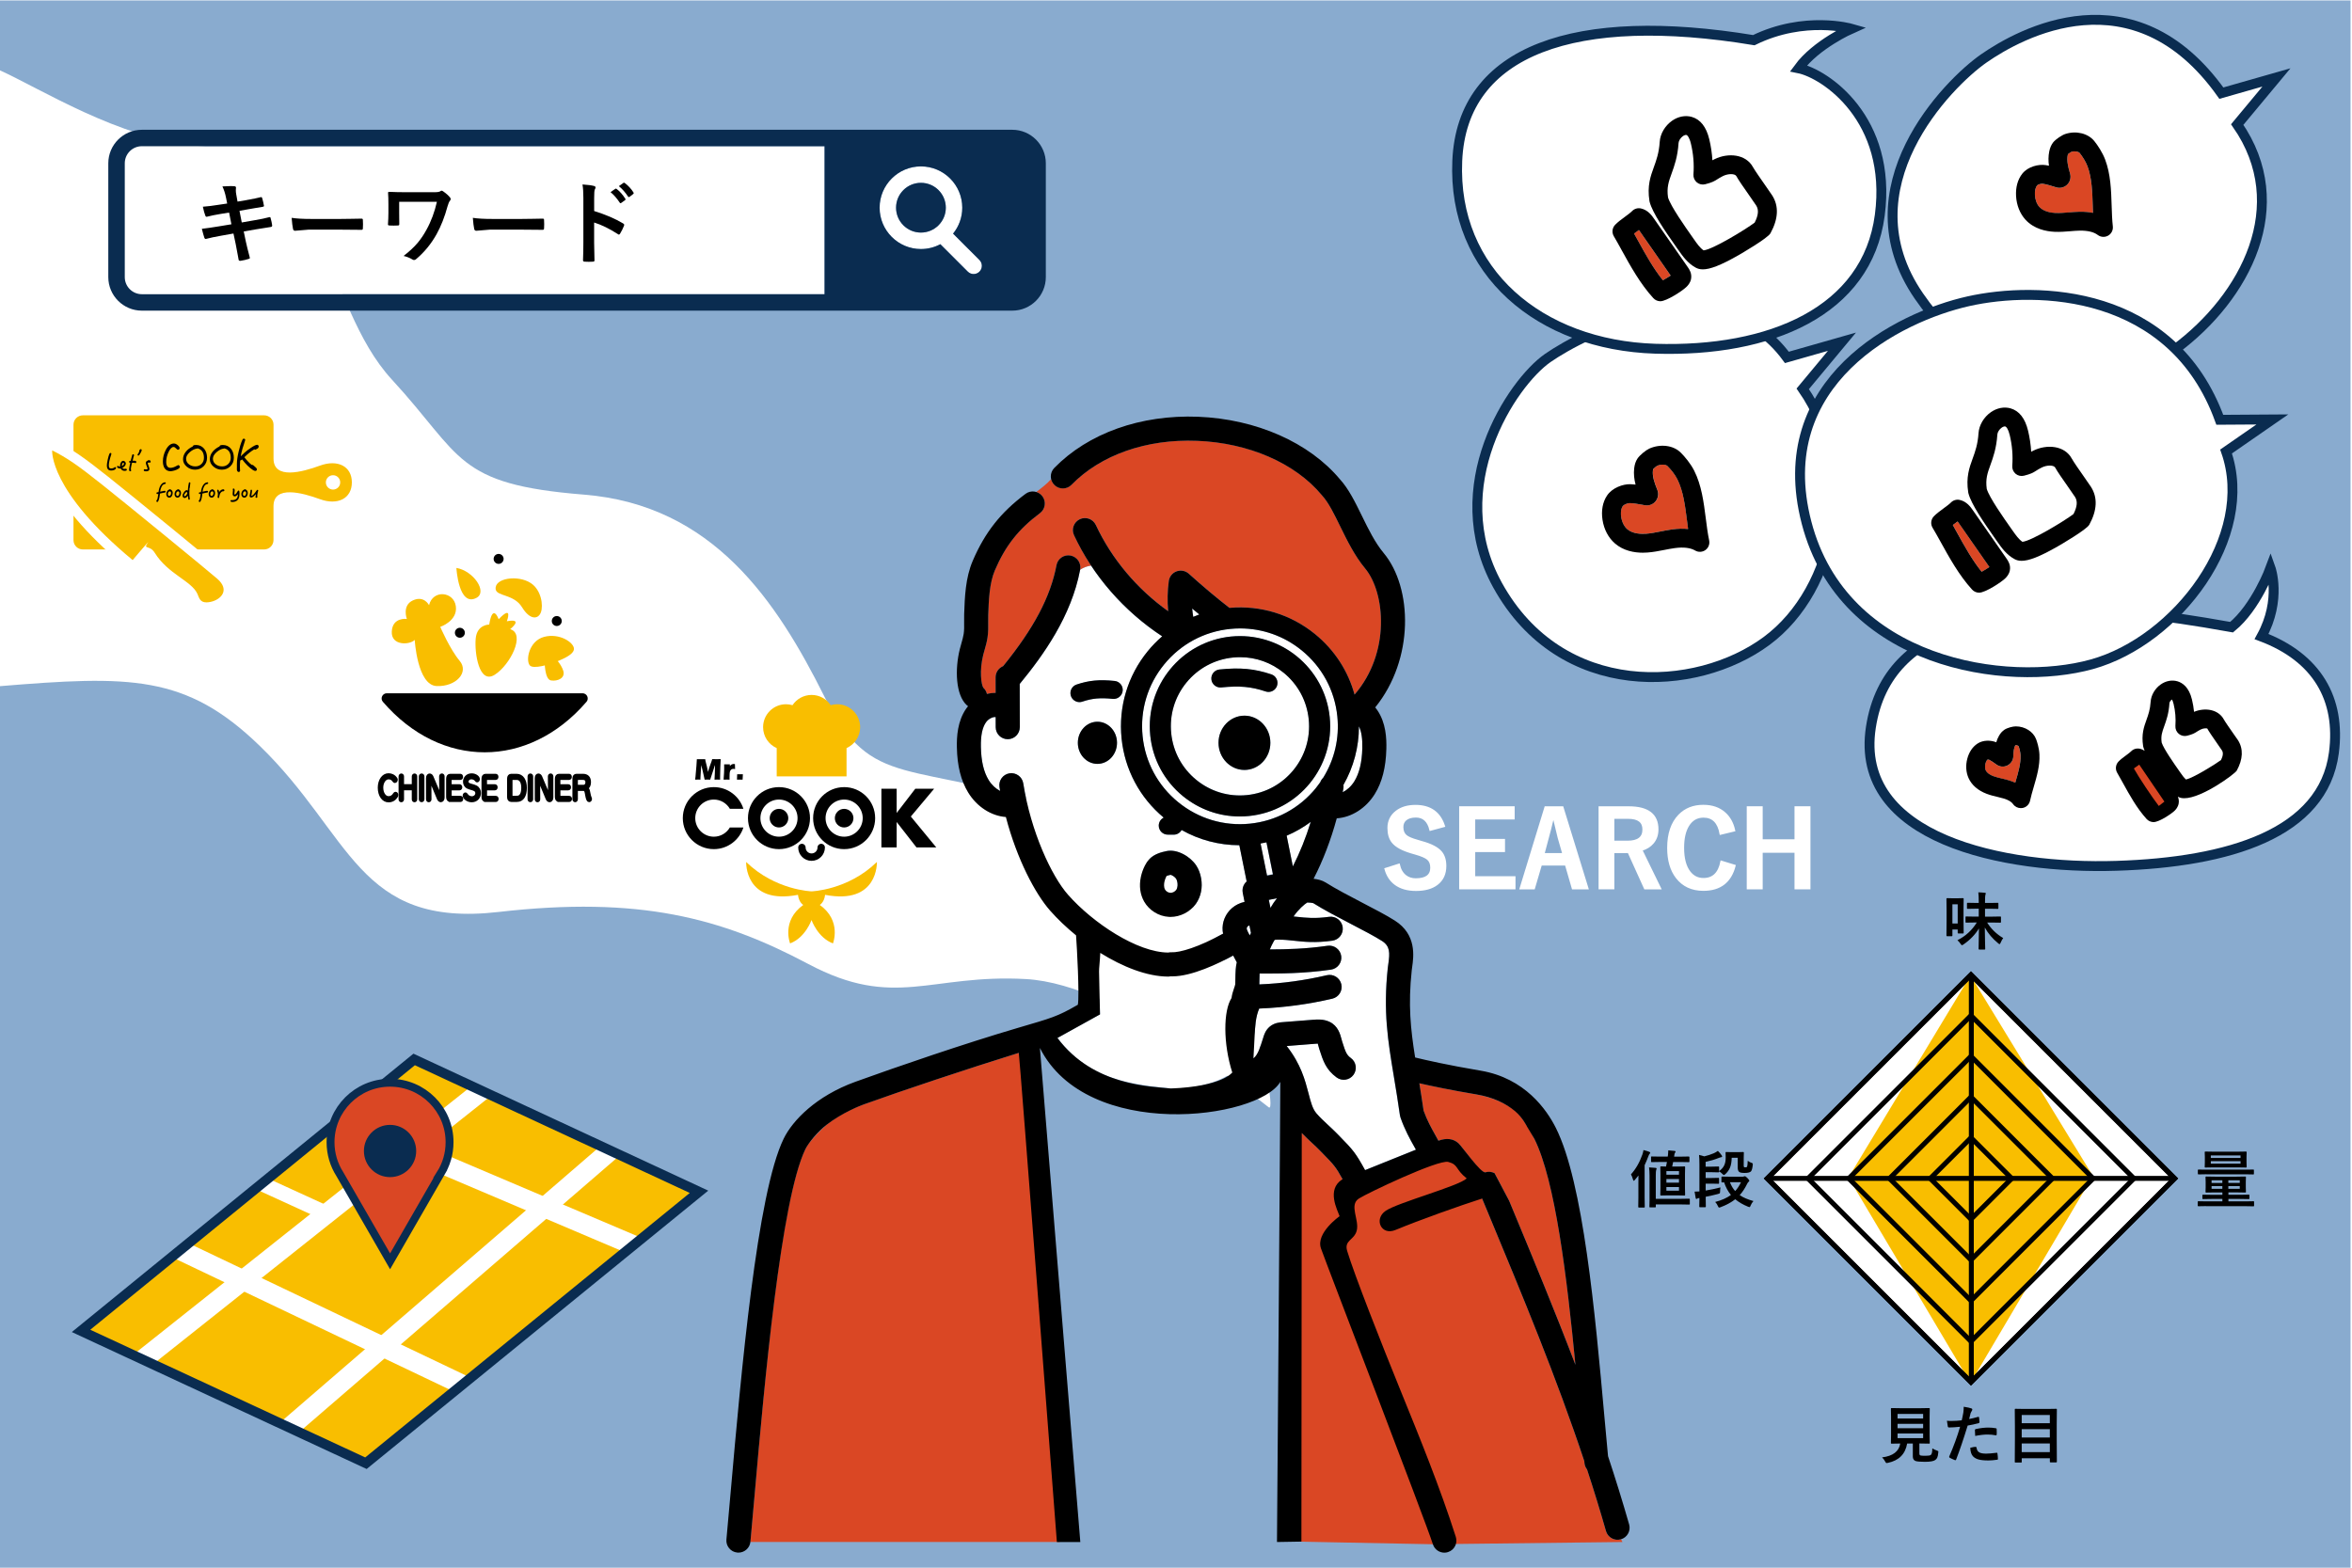 <?xml version="1.0" encoding="utf-8"?>
<!-- Generator: Adobe Illustrator 26.2.1, SVG Export Plug-In . SVG Version: 6.00 Build 0)  -->
<svg version="1.1" xmlns="http://www.w3.org/2000/svg" xmlns:xlink="http://www.w3.org/1999/xlink" x="0px" y="0px" width="675px"
	 height="450px" viewBox="0 0 675 450" style="enable-background:new 0 0 675 450;" xml:space="preserve">
<style type="text/css">
	.st0{fill:none;}
	.st1{fill:#FFFFFF;}
	.st2{fill:#DA4724;}
	.st3{fill:#89ABCF;}
	.st4{clip-path:url(#SVGID_00000048477891675608398550000007044411990696384429_);}
	.st5{fill:#F9BE00;}
	.st6{fill:none;stroke:#FFFFFF;stroke-width:5.669;stroke-miterlimit:10;}
	.st7{fill:none;stroke:#FFFFFF;stroke-width:4.252;stroke-miterlimit:10;}
	.st8{fill:none;stroke:#0A2C50;stroke-width:2.835;stroke-linecap:round;stroke-miterlimit:10;}
	.st9{fill:#DA4724;stroke:#0A2C50;stroke-width:2.268;stroke-linecap:round;stroke-miterlimit:10;}
	.st10{fill:#0A2C50;}
	.st11{fill:none;stroke:#000000;stroke-width:2.126;stroke-linecap:round;stroke-linejoin:round;stroke-miterlimit:10;}
	.st12{stroke:#000000;stroke-width:0.85;stroke-miterlimit:10;}
	.st13{fill:#FFFFFF;stroke:#0A2C50;stroke-width:2.835;stroke-linecap:round;stroke-miterlimit:10;}
	.st14{fill:#FFFFFF;stroke:#FFFFFF;stroke-width:0.567;stroke-miterlimit:10;}
	.st15{fill:none;stroke:#000000;stroke-width:1.417;stroke-miterlimit:10;}
	.st16{fill:url(#SVGID_00000137846332058563243290000012424123044460278156_);}
</style>
<pattern  x="-302.5" y="-287" width="4.74" height="4.74" patternUnits="userSpaceOnUse" id="新規パターンスウォッチ_1" viewBox="0 -4.74 4.74 4.74" style="overflow:visible;">
	<g>
		<rect y="-4.74" class="st0" width="4.74" height="4.74"/>
		<rect y="-4.74" class="st1" width="4.74" height="4.74"/>
		<circle class="st2" cx="2.37" cy="-2.37" r="1.63"/>
	</g>
</pattern>
<g id="地図">
	<rect x="-0.42" y="0.13" class="st3" width="675" height="450"/>
	<path class="st1" d="M-0.5,197c37.84-3.13,53.84-3.42,75,17.06c26.49,25.65,28.08,52.36,68.56,47.72s64.01,1.71,88.89,14.92
		s34.97,2.81,62.49,4.34c27.52,1.53,66.46,34.56,69.71,36.84c3.25,2.28-10.23-69.35-56.94-84.89s-56.8-5.38-70.56-32.93
		c-13.76-27.55-32.02-55.11-69.08-58.08c-37.06-2.97-34.75-10.94-55.07-32.99S95.29,45.35,56.3,41.8C34.1,39.77,11.84,25.55-0.42,20
		C-0.5,27.33-0.58,186.7-0.5,197z"/>
	<g>
		<g>
			<defs>
				<polygon id="SVGID_1_" points="105.02,420.01 23.26,382.03 118.86,304.11 200.61,342.1 				"/>
			</defs>
			<clipPath id="SVGID_00000100371210304943247110000005378126606667308695_">
				<use xlink:href="#SVGID_1_"  style="overflow:visible;"/>
			</clipPath>
			<g style="clip-path:url(#SVGID_00000100371210304943247110000005378126606667308695_);">
				<polygon class="st5" points="105.02,420.01 23.26,382.03 118.86,304.11 200.61,342.1 				"/>
				<line class="st6" x1="31.23" y1="398.05" x2="145.64" y2="307.17"/>
				<line class="st6" x1="75.5" y1="312.27" x2="198" y2="364.32"/>
				<line class="st6" x1="25.21" y1="346.22" x2="164.55" y2="412.67"/>
				<line class="st6" x1="71.19" y1="420.01" x2="185" y2="321.76"/>
				<line class="st7" x1="69.55" y1="337.24" x2="93.81" y2="348.34"/>
			</g>
		</g>
		<polygon class="st8" points="105.02,420.01 23.26,382.03 118.86,304.11 200.61,342.1 		"/>
		<g>
			<path class="st9" d="M129.02,327.87c0-9.43-7.65-17.08-17.08-17.08c-9.43,0-17.08,7.65-17.08,17.08c0,3.36,0.97,6.49,2.65,9.13h0
				l14.44,25.06L126.38,337h-0.01C128.05,334.36,129.02,331.23,129.02,327.87z"/>
			<path class="st10" d="M111.94,337.89c-4.14,0-7.5-3.36-7.5-7.5c0-4.14,3.36-7.5,7.5-7.5c4.14,0,7.5,3.36,7.5,7.5
				C119.44,334.53,116.08,337.89,111.94,337.89z"/>
		</g>
	</g>
</g>
<g id="PC">
	<g>
		<path class="st1" d="M273.52,67.07c1.65-2.04,2.64-4.63,2.64-7.44c0-6.54-5.32-11.86-11.86-11.86c-6.54,0-11.86,5.32-11.86,11.86
			c0,6.54,5.32,11.86,11.86,11.86c2.01,0,3.91-0.51,5.57-1.39l7.88,7.88c0.46,0.46,1.07,0.69,1.67,0.69c0.6,0,1.21-0.23,1.67-0.69
			c0.92-0.92,0.92-2.42,0-3.34L273.52,67.07z M264.3,66.76c-3.94,0-7.14-3.2-7.14-7.14s3.2-7.14,7.14-7.14s7.14,3.2,7.14,7.14
			S268.24,66.76,264.3,66.76z"/>
		<path class="st1" d="M35.81,46.87v32.67c0,2.71,2.2,4.91,4.9,4.91h195.93V41.97H40.71C38.01,41.97,35.81,44.17,35.81,46.87z"/>
		<g>
			<path class="st10" d="M290.52,37.25H40.71c-5.31,0-9.63,4.32-9.63,9.62v32.67c0,5.31,4.32,9.63,9.63,9.63h249.81
				c5.31,0,9.62-4.32,9.62-9.63V46.87C300.14,41.57,295.83,37.25,290.52,37.25z M264.3,47.76c6.54,0,11.86,5.32,11.86,11.86
				c0,2.82-0.99,5.41-2.64,7.44l7.57,7.57c0.92,0.92,0.92,2.42,0,3.34c-0.46,0.46-1.06,0.69-1.67,0.69c-0.6,0-1.21-0.23-1.67-0.69
				l-7.88-7.88c-1.66,0.89-3.56,1.39-5.57,1.39c-6.54,0-11.86-5.32-11.86-11.86C252.44,53.08,257.76,47.76,264.3,47.76z
				 M35.81,79.55V46.87c0-2.7,2.2-4.9,4.9-4.9h195.93v42.48H40.71C38.01,84.45,35.81,82.25,35.81,79.55z"/>
			<path class="st10" d="M264.3,66.76c3.94,0,7.14-3.2,7.14-7.14s-3.2-7.14-7.14-7.14s-7.14,3.2-7.14,7.14S260.36,66.76,264.3,66.76
				z"/>
		</g>
	</g>
</g>
<g id="飲食店">
	<g>
		<g>
			<path d="M257.33,233.36l5.35-6.96h5.41l-6.69,7.98l7.31,8.88h-5.68l-5.7-7.31v7.31h-4.38v-16.86h4.38V233.36z"/>
		</g>
		<path class="st5" d="M240.26,202.15c-0.65,0-1.27,0.1-1.86,0.27c-1.18-1.77-3.19-2.94-5.48-2.94c-2.29,0-4.3,1.17-5.48,2.94
			c-0.59-0.17-1.22-0.27-1.86-0.27c-3.64,0-6.58,2.95-6.58,6.58c0,2.68,1.61,4.99,3.91,6.01v8.11h20.04v-8.11
			c2.3-1.03,3.91-3.33,3.91-6.01C246.84,205.1,243.89,202.15,240.26,202.15z"/>
		<g>
			<path d="M242.26,229.51c2.94,0,5.33,2.39,5.33,5.33s-2.39,5.33-5.33,5.33s-5.33-2.39-5.33-5.33S239.32,229.51,242.26,229.51
				 M242.26,225.94c-4.92,0-8.9,3.99-8.9,8.9c0,4.92,3.99,8.9,8.9,8.9c4.92,0,8.9-3.99,8.9-8.9
				C251.16,229.92,247.17,225.94,242.26,225.94L242.26,225.94z"/>
			<path d="M223.56,229.51c2.94,0,5.33,2.39,5.33,5.33s-2.39,5.33-5.33,5.33c-2.94,0-5.33-2.39-5.33-5.33
				S220.62,229.51,223.56,229.51 M223.56,225.94c-4.92,0-8.9,3.99-8.9,8.9c0,4.92,3.99,8.9,8.9,8.9c4.92,0,8.9-3.99,8.9-8.9
				C232.46,229.92,228.48,225.94,223.56,225.94L223.56,225.94z"/>
		</g>
		<g>
			<path d="M204.86,240.17c-2.94,0-5.33-2.39-5.33-5.33c0-2.94,2.39-5.33,5.33-5.33c1.96,0,3.68,1.07,4.6,2.65h3.89
				c-1.14-3.61-4.51-6.22-8.49-6.22c-4.92,0-8.9,3.99-8.9,8.9c0,4.92,3.99,8.9,8.9,8.9c3.98,0,7.35-2.62,8.49-6.22h-3.89
				C208.54,239.1,206.83,240.17,204.86,240.17z"/>
		</g>
		<path d="M223.56,232.18c1.47,0,2.67,1.2,2.67,2.67c0,1.47-1.2,2.67-2.67,2.67c-1.47,0-2.67-1.2-2.67-2.67
			C220.9,233.37,222.09,232.18,223.56,232.18"/>
		<path d="M242.26,232.18c1.47,0,2.67,1.2,2.67,2.67c0,1.47-1.2,2.67-2.67,2.67c-1.47,0-2.67-1.2-2.67-2.67
			C239.59,233.37,240.79,232.18,242.26,232.18"/>
		<path class="st11" d="M235.68,243.27c0,1.53-1.24,2.77-2.77,2.77c-1.53,0-2.77-1.24-2.77-2.77"/>
		<path class="st5" d="M232.91,255.86c0,0,10.43-0.31,18.75-8.43c0,0,0.48,12.39-14.87,9.43c-0.23,2.16-1.52,2.9-1.52,2.9
			c6.36,4.55,3.78,11.04,3.78,11.04c-4.37-1.63-6.15-6.71-6.15-6.71s-1.78,5.08-6.15,6.71c0,0-2.58-6.48,3.78-11.04
			c0,0-1.28-0.73-1.52-2.9c-15.35,2.96-14.87-9.43-14.87-9.43C222.48,255.55,232.91,255.86,232.91,255.86z"/>
		<g>
			<path d="M199.49,223.8l0.11-0.87l0.26-3.02l0.13-1.99c0.53,0.01,0.95,0.01,1.25,0.01c0.25,0,0.63,0,1.15-0.01
				c0.04,0.25,0.07,0.43,0.09,0.56c0.03,0.13,0.09,0.38,0.19,0.75c0.1,0.37,0.18,0.69,0.24,0.96s0.15,0.74,0.28,1.39
				c0.13-0.45,0.24-0.84,0.34-1.16s0.23-0.69,0.39-1.11s0.25-0.68,0.3-0.81c0.04-0.13,0.1-0.32,0.17-0.59
				c0.43,0.01,0.85,0.01,1.27,0.01c0.28,0,0.67,0,1.17-0.01c-0.05,0.97-0.09,1.8-0.11,2.49c-0.04,1.36-0.06,2.3-0.06,2.81
				c0,0.11,0,0.3,0.01,0.58c-0.38-0.01-0.65-0.01-0.8-0.01c-0.22,0-0.49,0-0.81,0.01c0.02-0.26,0.05-0.87,0.09-1.85
				c0.04-0.97,0.05-1.59,0.05-1.86c0-0.12,0-0.28-0.01-0.49l-0.56,1.75l-0.81,2.45c-0.37-0.01-0.63-0.01-0.77-0.01
				c-0.18,0-0.45,0-0.82,0.01l-0.53-2.37l-0.31-1.26c-0.01-0.05-0.02-0.11-0.04-0.18c-0.01-0.07-0.04-0.2-0.07-0.38l-0.11,1.19
				l-0.14,2.45l-0.01,0.55c-0.4-0.01-0.65-0.01-0.76-0.01C200.12,223.79,199.86,223.79,199.49,223.8z"/>
			<path d="M207.66,223.8l0.13-1.91l0.04-1.1c0-0.2,0-0.4,0-0.61c0-0.21,0-0.47-0.01-0.78c0.35,0.01,0.62,0.01,0.83,0.01
				c0.24,0,0.51,0,0.82-0.01l-0.02,0.49c0.11-0.13,0.2-0.22,0.28-0.28c0.07-0.06,0.15-0.12,0.25-0.17s0.19-0.09,0.29-0.11
				c0.1-0.02,0.21-0.04,0.31-0.04c0.1,0,0.22,0.01,0.34,0.04c0,0.31,0.01,0.57,0.02,0.77l0.03,0.66c-0.16-0.05-0.31-0.07-0.44-0.07
				c-0.17,0-0.32,0.03-0.45,0.08c-0.12,0.05-0.24,0.13-0.33,0.23c-0.1,0.1-0.17,0.23-0.23,0.38c-0.06,0.15-0.1,0.39-0.12,0.72
				c-0.02,0.33-0.03,0.71-0.03,1.13c0,0.15,0.01,0.33,0.02,0.56c-0.28-0.01-0.56-0.01-0.84-0.01
				C208.28,223.79,207.98,223.79,207.66,223.8z"/>
			<path d="M211.5,223.8c0.02-0.38,0.04-0.9,0.06-1.56l0.89,0.01c0.09,0,0.34,0,0.75-0.01c-0.02,0.31-0.05,0.83-0.08,1.56
				l-0.75-0.01C212.31,223.79,212.02,223.79,211.5,223.8z"/>
		</g>
	</g>
	<g>
		<path class="st5" d="M91.81,133.66c-5.04,1.85-13.31,4.09-13.31-2.03v-9.72c0-1.49-1.21-2.69-2.69-2.69H23.78
			c-1.49,0-2.69,1.21-2.69,2.69v33.12c0,1.49,1.21,2.69,2.69,2.69H75.8c1.49,0,2.69-1.21,2.69-2.69v-9.72
			c0-6.12,8.28-3.87,13.31-2.03c5.04,1.85,9.18-0.13,9.18-4.81C100.98,133.79,96.84,131.81,91.81,133.66z M95.58,140.53
			c-1.14,0-2.06-0.92-2.06-2.06c0-1.14,0.92-2.06,2.06-2.06c1.14,0,2.06,0.92,2.06,2.06C97.64,139.61,96.72,140.53,95.58,140.53z"/>
		<g>
			<path class="st5" d="M59.24,174.34c-2.56,0-3.28-1.78-3.71-2.85c-0.06-0.14-0.12-0.29-0.18-0.43c-0.61-1.38-2.33-2.62-4.33-4.05
				c-2.51-1.8-5.63-4.04-7.83-7.59c-0.41-0.67-0.8-0.79-1.21-0.92c-0.03-0.01-0.06-0.02-0.09-0.03c-0.86,1-1.9,2.23-2.73,3.21
				l-0.91,1.08l-1.09-0.9c-24.48-20.3-23.66-32.22-23.61-32.72l0.2-2.09l1.87,0.95c4.41,2.24,7.41,4.29,14.59,10
				c7.01,5.57,29.86,24.26,33.05,27.02c2.42,2.1,2.54,4.02,2.21,5.27c-0.49,1.87-2.38,3.39-4.81,3.88
				C60.14,174.29,59.67,174.34,59.24,174.34C59.24,174.34,59.24,174.34,59.24,174.34z"/>
			<path class="st1" d="M14.98,129.28c4.35,2.21,7.26,4.21,14.35,9.85c7.09,5.63,29.94,24.33,33,26.98
				c3.83,3.32,0.98,6.08-1.94,6.67c-0.44,0.09-0.82,0.13-1.15,0.13c-1.85,0-2.08-1.29-2.58-2.43c-1.67-3.75-8.43-5.64-12.25-11.8
				c-1.51-2.44-3.5-0.75-1.91-3c0.04-0.06,0.06-0.09,0.05-0.09c-0.1,0-4.48,5.18-4.48,5.18C13.9,140.72,14.98,129.28,14.98,129.28
				 M12.53,124.84l-0.39,4.18c-0.12,1.32-0.51,13.53,24.12,33.95l2.18,1.81l1.83-2.16c0.62-0.73,1.26-1.49,1.86-2.2
				c2.34,3.65,5.51,5.93,8.06,7.76c1.75,1.25,3.4,2.44,3.85,3.47c0.06,0.13,0.11,0.25,0.16,0.38c0.45,1.12,1.51,3.74,5.03,3.74
				c0.53,0,1.09-0.06,1.71-0.19c2.96-0.6,5.28-2.53,5.91-4.92c0.35-1.34,0.48-3.99-2.65-6.71c-3.2-2.77-26.09-21.49-33.1-27.06
				c-7.27-5.78-10.32-7.87-14.83-10.16L12.53,124.84L12.53,124.84z"/>
		</g>
		<g>
			<path d="M33.14,134.65c-0.28,0.27-0.7,0.41-1.25,0.41c-0.82,0-1.22-0.48-1.22-1.47c0-0.33,0.07-0.86,0.23-1.59
				c0.16-0.74,0.31-1.3,0.47-1.67c0.09-0.21,0.2-0.31,0.33-0.31c0.17,0,0.26,0.09,0.26,0.26c0,0.06-0.02,0.14-0.05,0.23
				c-0.46,1.38-0.68,2.4-0.68,3.07c0,0.35,0.05,0.58,0.15,0.7c0.09,0.13,0.27,0.19,0.54,0.19c0.3,0,0.58-0.07,0.86-0.22
				c0.03-0.12,0.12-0.18,0.25-0.18c0.17,0,0.27,0.09,0.27,0.26C33.28,134.45,33.23,134.56,33.14,134.65z"/>
			<path d="M35.75,135.16c-0.5,0-0.88-0.23-1.11-0.68h-0.2c-0.17,0-0.34-0.03-0.51-0.11c-0.23-0.09-0.33-0.21-0.33-0.36
				c0-0.19,0.09-0.28,0.26-0.28c0.04,0,0.11,0.03,0.2,0.1c0.09,0.07,0.18,0.1,0.27,0.1h0.15c-0.02-0.11-0.03-0.21-0.03-0.27
				c0-0.32,0.08-0.62,0.24-0.9c0.19-0.33,0.42-0.49,0.7-0.49c0.17,0,0.33,0.08,0.48,0.24c0.16,0.16,0.24,0.34,0.24,0.52
				c0,0.49-0.33,0.92-1,1.27c0.16,0.19,0.33,0.29,0.53,0.29c0.05,0,0.14-0.01,0.25-0.02c0.11-0.01,0.2-0.03,0.25-0.03
				c0.07,0,0.13,0.03,0.19,0.09c0.05,0.07,0.08,0.13,0.08,0.2C36.42,135.04,36.19,135.16,35.75,135.16z M35.52,132.91
				c-0.05-0.04-0.11-0.07-0.16-0.07c-0.12,0-0.21,0.1-0.28,0.3c-0.07,0.17-0.09,0.34-0.09,0.52v0.12c0.4-0.26,0.6-0.5,0.6-0.72
				C35.59,133.01,35.56,132.96,35.52,132.91z"/>
			<path d="M39.04,132.84c-0.05,0.07-0.11,0.1-0.17,0.1c-0.09,0-0.18-0.03-0.25-0.09c-0.05,0-0.16,0-0.35-0.01
				c-0.19,0-0.31-0.01-0.37-0.01c-0.12,0.52-0.19,0.84-0.22,0.96c-0.08,0.37-0.12,0.71-0.13,1c0.07,0.05,0.1,0.13,0.1,0.23
				c0,0.07-0.03,0.13-0.09,0.19c-0.07,0.05-0.13,0.08-0.19,0.08c-0.22,0-0.32-0.19-0.32-0.54c0-0.2,0.04-0.52,0.13-0.95l0.2-0.96
				c-0.21,0-0.31-0.09-0.31-0.29c0-0.12,0.04-0.2,0.12-0.24c0.05-0.03,0.15-0.05,0.31-0.05c0.17-0.7,0.32-1.25,0.44-1.65
				c0.04-0.14,0.12-0.21,0.24-0.21c0.17,0,0.27,0.1,0.29,0.3c-0.04,0.14-0.09,0.3-0.15,0.48c-0.08,0.27-0.17,0.62-0.26,1.06
				c0.05,0,0.21,0.01,0.49,0.01c0.38,0.02,0.58,0.13,0.58,0.35C39.12,132.7,39.09,132.77,39.04,132.84z"/>
			<path d="M40.42,129.88c-0.16,0.32-0.29,0.53-0.38,0.65c-0.13,0.17-0.24,0.25-0.32,0.25c-0.17,0-0.25-0.08-0.25-0.24
				c0-0.07,0.03-0.13,0.08-0.2c0.17-0.22,0.3-0.44,0.38-0.66c0.01-0.03,0.02-0.07,0.02-0.11c0-0.17,0.05-0.33,0.15-0.47
				c0.07-0.11,0.18-0.17,0.33-0.17c0.07,0,0.13,0.03,0.17,0.09c0.05,0.05,0.07,0.12,0.07,0.19
				C40.69,129.32,40.59,129.54,40.42,129.88z"/>
			<path d="M43.18,132.72c-0.05,0.05-0.11,0.07-0.18,0.07c-0.03,0-0.09,0-0.17-0.01c-0.08,0-0.14-0.01-0.18-0.01
				c-0.17,0-0.26,0.07-0.26,0.19c0,0.08,0.08,0.33,0.25,0.74c0.16,0.42,0.25,0.73,0.25,0.93c0,0.19-0.08,0.35-0.23,0.47
				c-0.17,0.13-0.41,0.19-0.7,0.19c-0.48,0-0.71-0.1-0.71-0.29c0-0.07,0.02-0.15,0.07-0.21c0.04-0.07,0.09-0.11,0.15-0.11
				c0.01,0,0.09,0.01,0.22,0.03c0.13,0.02,0.25,0.03,0.33,0.03c0.22,0,0.33-0.07,0.33-0.23c0-0.09-0.09-0.35-0.25-0.74
				c-0.16-0.4-0.24-0.7-0.24-0.88c0-0.31,0.15-0.52,0.46-0.63c0.07-0.11,0.19-0.17,0.39-0.17c0.31,0,0.47,0.1,0.5,0.3
				c0.03,0.05,0.04,0.11,0.04,0.15C43.26,132.62,43.23,132.68,43.18,132.72z"/>
			<path d="M51.19,134.57c-0.3,0.19-0.69,0.36-1.18,0.5c-0.46,0.13-0.83,0.19-1.09,0.19c-0.73,0-1.29-0.29-1.68-0.85
				c-0.32-0.5-0.49-1.15-0.49-1.96c0-1.15,0.28-2.26,0.85-3.34c0.65-1.21,1.43-1.81,2.34-1.81c0.23,0,0.49,0.09,0.77,0.26
				c0.25,0.16,0.45,0.35,0.6,0.54c0.15,0.19,0.24,0.37,0.24,0.52c0,0.14-0.05,0.26-0.14,0.34c-0.11,0.1-0.23,0.14-0.36,0.14
				c-0.13,0-0.3-0.13-0.54-0.4c-0.24-0.26-0.47-0.4-0.71-0.4c-0.47,0-0.95,0.47-1.41,1.41c-0.46,0.95-0.69,1.9-0.69,2.84
				c0,1.16,0.41,1.74,1.23,1.74c0.52,0,1.12-0.19,1.8-0.59c0.22-0.13,0.36-0.2,0.41-0.2c0.11,0,0.22,0.05,0.32,0.16
				c0.11,0.11,0.16,0.23,0.16,0.35C51.63,134.2,51.48,134.39,51.19,134.57z"/>
			<path d="M58.42,133.85c-0.67,0.65-1.49,0.97-2.44,0.97c-0.88,0-1.66-0.27-2.34-0.83c-0.74-0.6-1.11-1.33-1.11-2.17
				c0-0.78,0.27-1.51,0.82-2.18c0.47-0.58,1.12-1.07,1.94-1.48c0.06-0.19,0.19-0.32,0.41-0.39c0.11-0.02,0.3-0.04,0.58-0.04
				c0.95,0,1.71,0.37,2.31,1.08c0.55,0.69,0.83,1.54,0.83,2.56C59.42,132.38,59.09,133.2,58.42,133.85z M56.75,128.71
				c-0.06,0.03-0.13,0.05-0.22,0.05c-0.69,0.09-1.37,0.43-2.04,1.01c-0.72,0.63-1.08,1.25-1.08,1.9c0,0.68,0.28,1.23,0.85,1.64
				c0.51,0.39,1.11,0.57,1.82,0.57c0.69,0,1.27-0.23,1.75-0.7c0.46-0.46,0.7-1.05,0.7-1.74C58.54,129.96,57.94,129.05,56.75,128.71z
				"/>
			<path d="M66.11,133.85c-0.67,0.65-1.49,0.97-2.44,0.97c-0.88,0-1.66-0.27-2.34-0.83c-0.74-0.6-1.11-1.33-1.11-2.17
				c0-0.78,0.27-1.51,0.82-2.18c0.47-0.58,1.12-1.07,1.94-1.48c0.06-0.19,0.19-0.32,0.41-0.39c0.11-0.02,0.3-0.04,0.58-0.04
				c0.95,0,1.71,0.37,2.31,1.08c0.55,0.69,0.83,1.54,0.83,2.56C67.12,132.38,66.78,133.2,66.11,133.85z M64.44,128.71
				c-0.06,0.03-0.13,0.05-0.22,0.05c-0.69,0.09-1.37,0.43-2.04,1.01c-0.72,0.63-1.08,1.25-1.08,1.9c0,0.68,0.28,1.23,0.85,1.64
				c0.51,0.39,1.11,0.57,1.82,0.57c0.69,0,1.27-0.23,1.75-0.7c0.46-0.46,0.7-1.05,0.7-1.74C66.23,129.96,65.63,129.05,64.44,128.71z
				"/>
			<path d="M73.73,128.86c-0.27,0.15-0.42,0.22-0.46,0.22c-0.05,0-0.15-0.03-0.3-0.1c-0.96,0.57-1.91,1.33-2.84,2.26
				c0.29,0.41,0.64,0.82,1.04,1.23c0.44,0.47,0.81,0.81,1.11,0.99c0.09,0,0.13-0.01,0.15-0.01c0.1,0,0.2,0.05,0.32,0.15l0.64,0.57
				c0.23,0.2,0.35,0.39,0.35,0.54c0,0.12-0.04,0.23-0.13,0.32c-0.1,0.1-0.2,0.15-0.32,0.15c-0.21,0-0.45-0.11-0.76-0.3
				c-1-0.67-2.02-1.67-3.03-3c-0.18,0.16-0.38,0.27-0.57,0.31c-0.05,0.51-0.08,0.97-0.08,1.38c0,0.52,0,0.88,0.02,1.08
				c0,0.04,0,0.12,0.02,0.22c0.01,0.11,0.02,0.17,0.02,0.2c0,0.11-0.04,0.2-0.12,0.29c-0.09,0.09-0.17,0.13-0.28,0.13
				c-0.17,0-0.31-0.1-0.41-0.27c-0.09-0.14-0.12-0.29-0.12-0.49c0-0.11,0-0.38,0.01-0.82c0-0.43,0-0.67,0-0.73
				c0-0.96,0.16-2.13,0.49-3.53c0.29-1.28,0.65-2.4,1.06-3.36c0.11-0.24,0.24-0.37,0.4-0.37c0.28,0,0.43,0.13,0.43,0.39
				c0,0.09-0.12,0.47-0.35,1.15c-0.27,0.81-0.41,1.25-0.43,1.32c-0.22,0.75-0.38,1.48-0.5,2.19l1.05-0.99
				c0.46-0.43,1.07-0.91,1.82-1.4c0.87-0.6,1.49-0.91,1.85-0.91c0.11,0,0.2,0.05,0.29,0.15c0.1,0.1,0.15,0.2,0.15,0.32
				C74.25,128.46,74.07,128.69,73.73,128.86z"/>
		</g>
		<g>
			<g>
				<path d="M47.39,138.91c-0.4,0.08-0.69,0.26-0.86,0.54c-0.3,0.48-0.49,1.04-0.57,1.69c0.43-0.1,0.75-0.17,0.96-0.21
					c0.16-0.03,0.28-0.05,0.37-0.05c0.16,0,0.24,0.08,0.24,0.24c0,0.09-0.04,0.16-0.12,0.22c-0.07,0.06-0.15,0.09-0.24,0.09
					c-0.03,0-0.07-0.01-0.1-0.02c-0.16,0.03-0.55,0.12-1.16,0.26c-0.1,1.03-0.27,1.75-0.49,2.17c-0.09,0.17-0.19,0.26-0.27,0.26
					c-0.07,0-0.14-0.03-0.2-0.09c-0.06-0.06-0.08-0.14-0.08-0.22s0.05-0.17,0.15-0.26c0.15-0.13,0.29-0.71,0.41-1.76
					c-0.17,0.03-0.28,0.05-0.31,0.05c-0.05,0-0.1-0.02-0.15-0.08c-0.05-0.05-0.06-0.11-0.06-0.17c0-0.16,0.06-0.24,0.19-0.24
					c0.06,0,0.19-0.02,0.39-0.07c0.13-1.16,0.48-1.98,1.03-2.47c0.08-0.08,0.22-0.15,0.39-0.23c0.17-0.08,0.3-0.12,0.39-0.12
					c0.19,0,0.28,0.06,0.28,0.19C47.58,138.79,47.52,138.89,47.39,138.91z"/>
				<path d="M49.28,142.46c-0.19,0.27-0.43,0.39-0.71,0.39c-0.24,0-0.45-0.1-0.61-0.28c-0.16-0.19-0.24-0.44-0.24-0.73
					c0-0.25,0.05-0.49,0.17-0.71c0.12-0.24,0.28-0.42,0.48-0.52c0.05-0.02,0.11-0.05,0.19-0.1c0.07-0.05,0.12-0.08,0.17-0.08
					c0.01,0,0.06,0.01,0.14,0.03c0.2,0.07,0.37,0.2,0.51,0.38c0.13,0.19,0.19,0.4,0.19,0.62C49.56,141.87,49.46,142.2,49.28,142.46z
					 M48.93,141.09c-0.09,0-0.17-0.02-0.23-0.05c-0.16,0-0.3,0.1-0.4,0.28c-0.09,0.16-0.13,0.34-0.13,0.52
					c0,0.14,0.03,0.26,0.11,0.37c0.07,0.11,0.16,0.16,0.28,0.16c0.14,0,0.26-0.09,0.38-0.26c0.1-0.17,0.16-0.35,0.16-0.55
					C49.1,141.32,49.04,141.16,48.93,141.09z"/>
				<path d="M51.65,142.46c-0.19,0.27-0.43,0.39-0.71,0.39c-0.24,0-0.45-0.1-0.61-0.28c-0.16-0.19-0.24-0.44-0.24-0.73
					c0-0.25,0.05-0.49,0.17-0.71c0.12-0.24,0.28-0.42,0.48-0.52c0.05-0.02,0.11-0.05,0.19-0.1c0.07-0.05,0.12-0.08,0.17-0.08
					c0.01,0,0.06,0.01,0.14,0.03c0.2,0.07,0.37,0.2,0.51,0.38c0.13,0.19,0.19,0.4,0.19,0.62C51.94,141.87,51.84,142.2,51.65,142.46z
					 M51.31,141.09c-0.09,0-0.17-0.02-0.23-0.05c-0.16,0-0.3,0.1-0.4,0.28c-0.09,0.16-0.13,0.34-0.13,0.52
					c0,0.14,0.03,0.26,0.11,0.37c0.07,0.11,0.16,0.16,0.28,0.16c0.14,0,0.26-0.09,0.38-0.26c0.1-0.17,0.16-0.35,0.16-0.55
					C51.48,141.32,51.42,141.16,51.31,141.09z"/>
				<path d="M54.58,139.03c-0.06,0.33-0.09,0.57-0.09,0.74c-0.01,0.09-0.01,0.16-0.01,0.2c-0.02,0.07-0.05,0.13-0.09,0.17
					c-0.03,0.55-0.05,0.98-0.05,1.3c0,0.6,0.03,1.1,0.1,1.5c0.02,0.16,0.04,0.26,0.04,0.28c0,0.06-0.02,0.11-0.07,0.16
					c-0.05,0.05-0.1,0.07-0.16,0.07c-0.12,0-0.19-0.08-0.21-0.23c-0.02-0.13-0.06-0.45-0.12-0.96c-0.08,0.17-0.2,0.33-0.38,0.46
					c-0.19,0.15-0.36,0.23-0.51,0.23c-0.2,0-0.36-0.06-0.47-0.19c-0.11-0.12-0.16-0.29-0.16-0.5c0-0.28,0.14-0.62,0.42-1
					c0.27-0.38,0.53-0.57,0.77-0.57c0.09,0,0.19,0.06,0.31,0.16c0.07-0.98,0.17-1.72,0.3-2.24c0.02-0.12,0.1-0.17,0.22-0.17
					c0.14,0,0.21,0.08,0.21,0.23C54.63,138.7,54.61,138.82,54.58,139.03z M53.61,141.19c-0.02,0-0.04-0.01-0.04-0.01
					c-0.09,0-0.27,0.17-0.52,0.51c-0.15,0.2-0.22,0.38-0.22,0.54c0,0.15,0.05,0.22,0.16,0.22c0.12,0,0.24-0.06,0.38-0.2
					c0.1-0.11,0.2-0.24,0.27-0.38c0.03-0.08,0.08-0.2,0.14-0.36C53.7,141.45,53.65,141.35,53.61,141.19z"/>
				<path d="M59.56,138.91c-0.4,0.08-0.69,0.26-0.86,0.54c-0.3,0.48-0.49,1.04-0.57,1.69c0.43-0.1,0.75-0.17,0.96-0.21
					c0.16-0.03,0.28-0.05,0.37-0.05c0.16,0,0.24,0.08,0.24,0.24c0,0.09-0.04,0.16-0.12,0.22c-0.07,0.06-0.15,0.09-0.24,0.09
					c-0.03,0-0.07-0.01-0.1-0.02c-0.16,0.03-0.55,0.12-1.16,0.26c-0.1,1.03-0.27,1.75-0.49,2.17c-0.09,0.17-0.19,0.26-0.27,0.26
					c-0.07,0-0.14-0.03-0.2-0.09c-0.06-0.06-0.08-0.14-0.08-0.22s0.05-0.17,0.15-0.26c0.15-0.13,0.29-0.71,0.41-1.76
					c-0.17,0.03-0.28,0.05-0.31,0.05c-0.05,0-0.1-0.02-0.15-0.08c-0.05-0.05-0.06-0.11-0.06-0.17c0-0.16,0.06-0.24,0.19-0.24
					c0.06,0,0.19-0.02,0.39-0.07c0.13-1.16,0.48-1.98,1.03-2.47c0.08-0.08,0.22-0.15,0.39-0.23c0.17-0.08,0.3-0.12,0.39-0.12
					c0.19,0,0.28,0.06,0.28,0.19C59.75,138.79,59.69,138.89,59.56,138.91z"/>
				<path d="M61.44,142.46c-0.19,0.27-0.43,0.39-0.71,0.39c-0.24,0-0.45-0.1-0.61-0.28c-0.16-0.19-0.24-0.44-0.24-0.73
					c0-0.25,0.05-0.49,0.17-0.71c0.12-0.24,0.28-0.42,0.48-0.52c0.05-0.02,0.11-0.05,0.19-0.1c0.07-0.05,0.12-0.08,0.17-0.08
					c0.01,0,0.06,0.01,0.14,0.03c0.2,0.07,0.37,0.2,0.5,0.38c0.13,0.19,0.19,0.4,0.19,0.62C61.73,141.87,61.63,142.2,61.44,142.46z
					 M61.1,141.09c-0.09,0-0.17-0.02-0.23-0.05c-0.16,0-0.3,0.1-0.4,0.28c-0.09,0.16-0.13,0.34-0.13,0.52
					c0,0.14,0.03,0.26,0.11,0.37c0.07,0.11,0.16,0.16,0.28,0.16c0.14,0,0.26-0.09,0.38-0.26c0.1-0.17,0.16-0.35,0.16-0.55
					C61.27,141.32,61.21,141.16,61.1,141.09z"/>
				<path d="M64.24,140.96c-0.12,0.07-0.22,0.1-0.31,0.1c-0.01,0-0.04-0.01-0.11-0.03c-0.47,0.23-0.76,0.7-0.87,1.41
					c-0.03,0.19-0.05,0.31-0.07,0.37c-0.03,0.1-0.09,0.16-0.16,0.16c-0.07,0-0.14-0.04-0.2-0.11c-0.06-0.08-0.08-0.16-0.08-0.26
					c0-0.02,0.01-0.09,0.05-0.23c0.03-0.13,0.05-0.27,0.05-0.42c0-0.14-0.02-0.33-0.04-0.55c-0.1-0.15-0.16-0.35-0.16-0.6
					c0-0.06,0.02-0.12,0.05-0.17c0.03-0.05,0.07-0.08,0.12-0.08c0.11,0,0.2,0.06,0.26,0.18c0.05,0.1,0.09,0.28,0.12,0.52
					c0.35-0.53,0.76-0.8,1.21-0.8c0.08,0,0.15,0.03,0.22,0.1c0.06,0.07,0.1,0.15,0.1,0.23C64.41,140.83,64.35,140.9,64.24,140.96z"
					/>
				<path d="M68.08,143.63c-0.36,0.3-0.82,0.46-1.39,0.46c-0.36,0-0.54-0.11-0.54-0.32c0-0.15,0.08-0.23,0.22-0.23
					c0.07,0.01,0.17,0.02,0.31,0.03c0.89-0.01,1.4-0.4,1.54-1.17c0.03-0.18,0.05-0.37,0.05-0.56c-0.31,0.43-0.61,0.64-0.91,0.64
					c-0.19,0-0.33-0.06-0.43-0.19c-0.11-0.12-0.16-0.28-0.16-0.47c0-0.12,0.01-0.3,0.04-0.55c0.03-0.24,0.05-0.42,0.05-0.53
					c0-0.03-0.01-0.08-0.03-0.15c-0.02-0.07-0.03-0.12-0.03-0.15c0-0.15,0.08-0.22,0.26-0.22c0.09,0,0.17,0.06,0.22,0.19
					c0.05,0.1,0.07,0.23,0.07,0.37c0,0.05-0.02,0.21-0.06,0.48c-0.03,0.27-0.05,0.45-0.05,0.54c0,0.1,0.04,0.16,0.13,0.16
					c0.13,0,0.26-0.09,0.4-0.26c0.1-0.13,0.24-0.35,0.42-0.67c0.09-0.15,0.17-0.23,0.27-0.23c0.18,0,0.27,0.21,0.27,0.62v0.39
					C68.74,142.66,68.52,143.26,68.08,143.63z"/>
				<path d="M70.82,142.46c-0.19,0.27-0.43,0.39-0.71,0.39c-0.24,0-0.45-0.1-0.61-0.28c-0.16-0.19-0.24-0.44-0.24-0.73
					c0-0.25,0.05-0.49,0.17-0.71c0.12-0.24,0.28-0.42,0.48-0.52c0.05-0.02,0.11-0.05,0.19-0.1c0.07-0.05,0.12-0.08,0.17-0.08
					c0.01,0,0.06,0.01,0.14,0.03c0.2,0.07,0.37,0.2,0.5,0.38c0.13,0.19,0.19,0.4,0.19,0.62C71.11,141.87,71.01,142.2,70.82,142.46z
					 M70.48,141.09c-0.09,0-0.17-0.02-0.23-0.05c-0.16,0-0.3,0.1-0.4,0.28c-0.09,0.16-0.13,0.34-0.13,0.52
					c0,0.14,0.03,0.26,0.11,0.37c0.07,0.11,0.16,0.16,0.28,0.16c0.14,0,0.26-0.09,0.38-0.26c0.1-0.17,0.16-0.35,0.16-0.55
					C70.65,141.32,70.59,141.16,70.48,141.09z"/>
				<path d="M74.05,141.01c-0.05,0.12-0.09,0.35-0.15,0.68c-0.05,0.3-0.08,0.49-0.08,0.57c0,0.05,0.01,0.1,0.02,0.17
					c0.01,0.08,0.02,0.12,0.02,0.14c0,0.09-0.02,0.16-0.07,0.23c-0.05,0.07-0.11,0.1-0.19,0.1c-0.07,0-0.13-0.02-0.19-0.06
					c-0.06-0.03-0.09-0.09-0.09-0.16c0-0.05,0.01-0.09,0.04-0.13c0-0.1,0.02-0.34,0.07-0.72c-0.57,0.66-1,0.98-1.31,0.98
					c-0.14,0-0.25-0.03-0.34-0.1c-0.09-0.08-0.14-0.18-0.14-0.32c0-0.12,0.03-0.35,0.12-0.7c0.08-0.41,0.13-0.66,0.13-0.75
					c0-0.01,0-0.03,0-0.06c-0.01-0.02-0.01-0.05-0.01-0.06c0-0.06,0.02-0.12,0.07-0.17c0.04-0.06,0.09-0.09,0.15-0.09
					c0.16,0,0.24,0.13,0.24,0.37c0,0.1-0.03,0.33-0.1,0.67c-0.08,0.35-0.11,0.56-0.11,0.66c0,0.05,0.02,0.07,0.07,0.07
					c0.27,0,0.77-0.53,1.5-1.61c0.06-0.08,0.12-0.12,0.19-0.12c0.14,0,0.21,0.08,0.21,0.24C74.09,140.87,74.07,140.93,74.05,141.01z
					"/>
			</g>
		</g>
	</g>
	<g>
		<g>
			<path d="M109.88,201.45c16.66,19.33,41.79,19.33,58.44,0c0.82-0.96,0.13-2.45-1.14-2.45h-56.17
				C109.75,199,109.05,200.49,109.88,201.45z"/>
			<path class="st5" d="M119.02,183.68c0,0,0.73,13.03,6.3,13.25c5.56,0.22,9.37-3.95,6.59-7.25c-2.78-3.29-5.56-9.74-5.56-9.74
				s5.05-1.68,4.47-5.93c-0.59-4.25-6.59-4.83-7.69-0.29c0,0-1.39-2.86-4.61-1.39c-3.22,1.46-1.76,5.34-1.76,5.34
				s-4.1-0.59-4.32,3.59C112.21,185.44,117.63,185.15,119.02,183.68z"/>
			<path class="st5" d="M140.4,179.28c0,0-3.51-0.07-3.88,4.03c-0.37,4.1,0.95,13.18,5.42,10.4c4.47-2.78,9.01-11.79,4.47-13.11
				c0,0,4.1-3.22-0.95-2.27c0,0,1.89-4.98-2.35-0.59C143.1,177.74,141.42,172.98,140.4,179.28z"/>
			<path class="st5" d="M152.06,191.01c1.02,1.14,5.64-0.29,7.1-0.88c1.46-0.59,5.56-2.05,5.56-3.88c0-1.83-4.17-4.61-8.57-3.44
				C151.77,183.98,150.81,189.62,152.06,191.01z"/>
			<path class="st5" d="M156.31,189.76c0,0-0.06,5.27,1.83,5.56s4.17-0.66,3.51-2.78s-2.61-3.88-2.61-3.88L156.31,189.76z"/>
			<path class="st5" d="M142.26,169.18c0.33,2.04,5.22,1.32,7.56,5.13c2.33,3.81,4.68,3.44,5.41,1.46c0.73-1.98,0.14-6.43-2.93-8.42
				C148.57,164.93,141.75,165.96,142.26,169.18z"/>
			<path class="st5" d="M136.73,171.62c3.28-1.72-0.88-7.78-5.75-8.6C130.98,163.03,131.6,174.31,136.73,171.62z"/>
			<path d="M133.41,181.63c0,0.79-0.64,1.43-1.43,1.43c-0.79,0-1.43-0.64-1.43-1.43c0-0.79,0.64-1.43,1.43-1.43
				C132.77,180.21,133.41,180.85,133.41,181.63z"/>
			<path d="M161.22,178.26c0,0.79-0.64,1.43-1.43,1.43c-0.79,0-1.43-0.64-1.43-1.43c0-0.79,0.64-1.43,1.43-1.43
				C160.58,176.83,161.22,177.47,161.22,178.26z"/>
			<path d="M144.53,160.43c0,0.79-0.64,1.43-1.43,1.43c-0.79,0-1.43-0.64-1.43-1.43c0-0.79,0.64-1.43,1.43-1.43
				C143.89,159,144.53,159.64,144.53,160.43z"/>
		</g>
		<g>
			<path class="st12" d="M111.5,229.89c-1.52,0-2.66-1.55-2.66-3.8c0-2.06,1.11-3.71,2.66-3.71c0.79,0,1.58,0.33,2.13,1.14
				c0.07,0.1,0.1,0.2,0.1,0.3c0,0.27-0.21,0.52-0.41,0.52c-0.08,0-0.17-0.04-0.24-0.15c-0.5-0.73-0.99-0.9-1.58-0.9
				c-1.02,0-1.93,1.19-1.93,2.8c0,1.67,0.87,2.87,1.93,2.87c0.72,0,1.3-0.32,1.74-1.08c0.07-0.13,0.17-0.18,0.27-0.18
				c0.2,0,0.4,0.23,0.4,0.51c0,0.1-0.03,0.19-0.08,0.29C113.34,229.34,112.58,229.89,111.5,229.89z"/>
			<path class="st12" d="M118.6,226.43h-3.07v3.02c0,0.27-0.18,0.41-0.36,0.41c-0.18,0-0.36-0.13-0.36-0.41v-6.58
				c0-0.27,0.19-0.42,0.36-0.42c0.19,0,0.36,0.14,0.36,0.42v2.65h3.07v-2.65c0-0.27,0.19-0.42,0.36-0.42c0.19,0,0.36,0.14,0.36,0.42
				v6.58c0,0.27-0.18,0.41-0.36,0.41c-0.18,0-0.36-0.13-0.36-0.41V226.43z"/>
			<path class="st12" d="M120.62,222.87c0-0.28,0.19-0.42,0.38-0.42c0.19,0,0.38,0.13,0.38,0.42v6.56c0,0.27-0.19,0.41-0.38,0.41
				c-0.19,0-0.38-0.13-0.38-0.41V222.87z"/>
			<path class="st12" d="M124.16,225.27c-0.21-0.49-0.7-1.8-0.7-1.8c-0.02-0.05-0.05-0.09-0.08-0.09c-0.02,0-0.04,0.04-0.04,0.12
				v0.02c0,0,0.05,1.64,0.05,2.24l0.02,3.69c0,0.27-0.18,0.41-0.36,0.41c-0.18,0-0.36-0.13-0.36-0.41l-0.01-6.09
				c0-0.62,0.3-0.91,0.62-0.91c0.25,0,0.52,0.18,0.67,0.53l1.72,4.07c0.23,0.54,0.72,1.79,0.72,1.79c0.02,0.04,0.04,0.07,0.06,0.07
				c0.03,0,0.05-0.04,0.05-0.12c0,0-0.04-1.26-0.04-1.9l-0.03-4.03c0-0.28,0.19-0.42,0.36-0.42c0.19,0,0.36,0.13,0.36,0.42v6.08
				c0,0.58-0.31,0.91-0.65,0.91c-0.26,0-0.53-0.18-0.7-0.58L124.16,225.27z"/>
			<path class="st12" d="M129.22,229.77c-0.49,0-0.76-0.33-0.76-0.99v-5.26c0-0.65,0.27-0.98,0.76-0.98h2.9
				c0.24,0,0.35,0.22,0.35,0.46c0,0.22-0.11,0.45-0.34,0.45h-2.71c-0.15,0-0.23,0.09-0.23,0.28v1.8h2.7c0.24,0,0.35,0.23,0.35,0.46
				c0,0.22-0.11,0.45-0.34,0.45h-2.7v2.11c0,0.24,0.07,0.32,0.25,0.32h2.72c0.23,0,0.35,0.23,0.35,0.45c0,0.23-0.12,0.46-0.35,0.46
				H129.22z"/>
			<path class="st12" d="M133.3,224.4c0-0.98,0.7-1.99,2.07-1.99c1.11,0,1.93,0.73,1.93,1.23c0,0.27-0.17,0.52-0.36,0.52
				c-0.09,0-0.17-0.04-0.24-0.16c-0.3-0.45-0.85-0.72-1.4-0.72c-0.75,0-1.26,0.53-1.26,1.09c0,0.31,0.15,0.6,0.48,0.77
				c0.56,0.29,1.4,0.37,2.07,0.73c0.71,0.37,1.01,1.06,1.01,1.75c0,1.16-0.79,2.25-2.23,2.25c-1.28,0-2.17-0.93-2.17-1.47
				c0-0.28,0.18-0.51,0.36-0.51c0.09,0,0.18,0.05,0.25,0.17c0.38,0.62,1.01,0.93,1.6,0.93c0.79,0,1.42-0.56,1.42-1.31
				c0-0.37-0.16-0.74-0.51-0.95c-0.56-0.33-1.43-0.43-2.06-0.74C133.61,225.67,133.3,225.04,133.3,224.4z"/>
			<path class="st12" d="M139.37,229.77c-0.49,0-0.76-0.33-0.76-0.99v-5.26c0-0.65,0.27-0.98,0.76-0.98h2.9
				c0.24,0,0.35,0.22,0.35,0.46c0,0.22-0.11,0.45-0.34,0.45h-2.71c-0.15,0-0.23,0.09-0.23,0.28v1.8h2.7c0.24,0,0.35,0.23,0.35,0.46
				c0,0.22-0.11,0.45-0.34,0.45h-2.7v2.11c0,0.24,0.07,0.32,0.25,0.32h2.72c0.23,0,0.35,0.23,0.35,0.45c0,0.23-0.12,0.46-0.35,0.46
				H139.37z"/>
			<path class="st12" d="M146.72,229.77c-0.5,0-0.77-0.33-0.77-0.99v-5.26c0-0.65,0.28-0.98,0.77-0.98h1.53
				c1.66,0,2.53,1.49,2.53,3.59c0,2.26-0.81,3.64-2.44,3.64H146.72z M148.32,228.86c1.29,0,1.7-1.25,1.7-2.73
				c0-1.45-0.48-2.68-1.77-2.68h-1.36c-0.16,0-0.23,0.11-0.23,0.3v4.82c0,0.21,0.07,0.3,0.21,0.3H148.32z"/>
			<path class="st12" d="M151.83,222.87c0-0.28,0.19-0.42,0.38-0.42c0.19,0,0.38,0.13,0.38,0.42v6.56c0,0.27-0.19,0.41-0.38,0.41
				c-0.19,0-0.38-0.13-0.38-0.41V222.87z"/>
			<path class="st12" d="M155.37,225.27c-0.21-0.49-0.7-1.8-0.7-1.8c-0.02-0.05-0.05-0.09-0.08-0.09c-0.02,0-0.04,0.04-0.04,0.12
				v0.02c0,0,0.05,1.64,0.05,2.24l0.02,3.69c0,0.27-0.18,0.41-0.36,0.41c-0.18,0-0.36-0.13-0.36-0.41l-0.01-6.09
				c0-0.62,0.3-0.91,0.62-0.91c0.25,0,0.52,0.18,0.67,0.53l1.72,4.07c0.23,0.54,0.72,1.79,0.72,1.79c0.02,0.04,0.04,0.07,0.06,0.07
				c0.03,0,0.05-0.04,0.05-0.12c0,0-0.04-1.26-0.04-1.9l-0.03-4.03c0-0.28,0.19-0.42,0.36-0.42c0.19,0,0.36,0.13,0.36,0.42v6.08
				c0,0.58-0.31,0.91-0.65,0.91c-0.26,0-0.53-0.18-0.7-0.58L155.37,225.27z"/>
			<path class="st12" d="M160.43,229.77c-0.49,0-0.76-0.33-0.76-0.99v-5.26c0-0.65,0.27-0.98,0.76-0.98h2.9
				c0.24,0,0.35,0.22,0.35,0.46c0,0.22-0.11,0.45-0.34,0.45h-2.71c-0.15,0-0.23,0.09-0.23,0.28v1.8h2.7c0.24,0,0.35,0.23,0.35,0.46
				c0,0.22-0.11,0.45-0.34,0.45h-2.7v2.11c0,0.24,0.07,0.32,0.25,0.32h2.72c0.23,0,0.35,0.23,0.35,0.45c0,0.23-0.12,0.46-0.35,0.46
				H160.43z"/>
			<path class="st12" d="M165.42,226.61v2.79c0,0.3-0.18,0.45-0.36,0.45c-0.18,0-0.36-0.15-0.36-0.45v-5.89
				c0-0.66,0.26-0.97,0.75-0.97h1.82c1.24,0,1.91,0.66,1.91,1.99c0,0.91-0.35,1.46-0.79,1.7c0.24,0.15,0.39,0.42,0.46,0.66
				c0.2,0.69,0.23,1.5,0.56,2.2c0.05,0.09,0.06,0.18,0.06,0.26c0,0.27-0.19,0.49-0.39,0.49c-0.13,0-0.27-0.09-0.37-0.31
				c-0.33-0.75-0.37-1.71-0.56-2.33c-0.1-0.3-0.32-0.59-0.63-0.59H165.42z M165.67,223.45c-0.16,0-0.25,0.08-0.25,0.3v1.95h1.99
				c0.68,0,1.02-0.52,1.02-1.18c0-0.64-0.36-1.07-1.13-1.07H165.67z"/>
		</g>
	</g>
</g>
<g id="吹き出し">
	<path class="st13" d="M528.62,98.09l-11.25,13.52c16.13,23.22,9.85,57.4-10.38,72.38c-20.24,14.98-58.97,16.97-77.2-16.02
		c-15.64-28.3,4.08-58.03,14.39-65.2c10.31-7.17,48.83-27.12,68.64-0.18L528.62,98.09z"/>
	<path class="st13" d="M653.31,22.23l-11.25,13.52c16.13,23.22,2.4,49.55-17.84,64.53s-52.17,15.75-73.52-15.3
		s8.34-61.06,18.65-68.22c10.31-7.17,43.03-25.31,68.16,9.98L653.31,22.23z"/>
	<path class="st13" d="M531.32,8.24c0,0-13.37-3.85-28,3.29c-50.9-8.42-83.71,2.65-85.1,34.63c-1.4,31.98,23.78,52.89,56.79,53.94
		s60.84-10.7,64.47-38.33s-15.69-40.64-23.31-42.17C521.22,12.7,531.32,8.24,531.32,8.24z"/>
	<path class="st13" d="M536.92,208.8c-4.91,32.05,38.16,40.76,70.47,39.73s59.36-9.26,62.41-32.43
		c2.03-15.43-4.84-27.37-20.76-33.38c5.82-10.66,2.58-19.69,2.58-19.69s-4.14,11.27-11.17,17c-21.84-3.91-33.08-4.84-44.17-4.32
		C577.8,176.58,541.83,176.75,536.92,208.8z"/>
	<path class="st13" d="M652.14,120.4l-13.28,9.2c8.57,24.52-14.17,54.3-38.49,61.07c-24.32,6.78-71.32,0.02-81.91-40.64
		c-10.59-40.66,26.53-59.09,46.41-63.55s58.62-3.4,72.19,34.02L652.14,120.4z"/>
</g>
<g id="コメント">
	<g>
		<path class="st2" d="M568.72,164.12c0.74-0.4,1.58-0.91,2.22-1.36l-9.11-13.08c-0.27,0.21-0.55,0.41-0.82,0.61
			c-0.18,0.13-0.37,0.27-0.56,0.41c0.4,0.72,0.81,1.45,1.22,2.2C563.7,156.6,565.97,160.71,568.72,164.12z"/>
		<path class="st1" d="M577.08,151.57l0.59,0.84c0.84,1.2,1.72,2.45,2.76,3.13c2.65-0.27,12.05-6.01,14.65-7.97
			c1.08-2.12,1.21-3.69,0.44-4.91c-0.29-0.46-0.98-1.44-1.77-2.57c-1.87-2.68-3.35-4.81-3.92-5.86c-0.41-0.75-2.34-0.77-3.84-0.03
			c-0.79,0.39-1.18,0.64-1.56,0.89c-0.98,0.64-1.65,0.99-3.56,1.47c-0.84,0.21-1.73,0.01-2.4-0.55c-0.67-0.56-1.02-1.4-0.96-2.27
			c0.21-2.97-0.04-5.95-0.73-8.84c-0.43-1.79-0.99-2.39-1.25-2.47c-0.25-0.07-0.66,0.05-1.05,0.33c-0.68,0.47-1.2,1.3-1.24,1.97
			c-0.26,3.97-1.22,6.61-1.99,8.74c-0.84,2.32-1.45,4.01-1.03,6.9C570.95,142.88,575.08,148.73,577.08,151.57z"/>
		<path class="st2" d="M469.51,66.62c-0.18,0.13-0.37,0.27-0.56,0.41c0.4,0.71,0.81,1.45,1.22,2.2c2.04,3.69,4.31,7.81,7.05,11.21
			c0.74-0.4,1.58-0.91,2.22-1.36l-9.11-13.08C470.07,66.22,469.79,66.42,469.51,66.62z"/>
		<path class="st1" d="M504.03,58.99c-0.29-0.46-0.98-1.43-1.77-2.57c-1.87-2.68-3.35-4.81-3.92-5.86
			c-0.41-0.75-2.34-0.77-3.84-0.03c-0.79,0.39-1.18,0.64-1.56,0.89c-0.98,0.64-1.65,0.99-3.56,1.47c-0.84,0.21-1.73,0.01-2.4-0.55
			c-0.67-0.56-1.02-1.4-0.96-2.27c0.21-2.97-0.04-5.95-0.73-8.85c-0.43-1.79-0.99-2.39-1.25-2.47c-0.26-0.07-0.66,0.05-1.05,0.33
			c-0.68,0.47-1.2,1.3-1.24,1.97c-0.26,3.97-1.22,6.61-1.99,8.74c-0.84,2.32-1.45,4.01-1.03,6.9c0.76,2.52,4.88,8.37,6.88,11.21
			l0.59,0.84c0.85,1.2,1.72,2.45,2.76,3.14c2.65-0.27,12.05-6.01,14.65-7.97C504.66,61.78,504.8,60.21,504.03,58.99z"/>
		<path class="st1" d="M636.4,213.52c-1.44-2.06-2.49-3.58-2.92-4.39c-0.14-0.07-1.01-0.15-1.87,0.28
			c-0.54,0.27-0.81,0.45-1.07,0.61c-0.72,0.47-1.27,0.79-2.84,1.18c-0.84,0.21-1.74,0.01-2.4-0.55c-0.67-0.56-1.02-1.4-0.96-2.27
			c0.15-2.12-0.03-4.25-0.52-6.31c-0.18-0.76-0.38-1.12-0.48-1.27c-0.22,0.13-0.69,0.64-0.71,1.03c-0.2,3.03-0.92,5.03-1.5,6.64
			c-0.62,1.72-1,2.77-0.73,4.7c0.56,1.77,3.62,6.13,4.95,8.02l0.43,0.62c0.49,0.7,1.04,1.48,1.61,1.96
			c2.11-0.51,8.11-4.19,10.04-5.59c0.6-1.24,0.69-2.13,0.28-2.77C637.48,215.06,636.98,214.35,636.4,213.52z"/>
		<path class="st2" d="M599.09,47.73c-0.54-1.42-1.55-2.95-2.26-3.83c-0.28-0.34-1.32-0.63-2.35-0.32
			c-0.24,0.12-0.74,0.46-0.99,0.67c-0.01,0.05-0.05,0.15-0.08,0.31c-0.3,1.47,0.05,3.16,0.67,5.25c0.34,1.14,0.03,2.36-0.81,3.2
			c-0.83,0.82-2.04,1.13-3.16,0.79l-0.7-0.22c-1.05-0.33-2.05-0.64-3.15-0.81c-0.06-0.01-0.12-0.01-0.19-0.01
			c-0.51,0-1.24,0.25-1.44,0.47c-0.47,0.6-0.7,1.58-0.63,2.76c0.08,1.37,0.54,2.62,1.28,3.43c1.26,1.38,3.44,1.68,4.62,1.73
			c1.22,0.05,2.47-0.05,3.8-0.16c1.01-0.08,2.05-0.17,3.12-0.19c1.4-0.03,2.68,0.08,3.85,0.31c-0.02-0.63-0.04-1.26-0.06-1.89
			C600.48,55.2,600.35,51.06,599.09,47.73z"/>
		<path class="st2" d="M472.08,145.03l-0.78-0.14c-1.19-0.22-2.31-0.42-3.56-0.47c0,0,0,0,0,0c-0.02,0-0.04,0-0.05,0
			c-0.72,0-1.76,0.52-1.98,0.84c-0.66,1.01-0.57,2.4-0.46,3.13c0.22,1.46,0.87,2.75,1.76,3.52c1.57,1.35,4.04,1.39,5.38,1.3
			c1.35-0.1,2.72-0.37,4.17-0.66c1.08-0.21,2.2-0.44,3.36-0.59c1.66-0.22,3.17-0.26,4.56-0.11c-0.11-0.77-0.2-1.54-0.3-2.31
			c-0.54-4.24-1.1-8.62-2.8-12c-0.73-1.44-2-2.95-2.86-3.8c-0.39-0.39-1.71-0.58-2.96-0.02c-0.18,0.11-0.83,0.65-1.09,0.92
			c-0.02,0.06-0.05,0.19-0.08,0.43c-0.18,1.62,0.37,3.38,1.26,5.53c0.45,1.09,0.27,2.35-0.47,3.27
			C474.42,144.78,473.24,145.23,472.08,145.03z"/>
		<path class="st2" d="M578.63,213.91c-0.08,0.02-0.19,0.05-0.29,0.08c-0.4,0.81-0.5,1.82-0.54,3.1c-0.03,1.13-0.68,2.14-1.68,2.65
			c-1,0.5-2.18,0.41-3.1-0.22l-0.42-0.3c-0.59-0.42-1.15-0.82-1.78-1.14c-0.1-0.04-0.3-0.05-0.43-0.04
			c-0.23,0.21-0.45,0.62-0.58,1.12c-0.19,0.73-0.17,1.44,0.06,1.96c0.41,0.9,1.55,1.44,2.2,1.69c0.74,0.28,1.56,0.47,2.43,0.68
			c0.72,0.17,1.44,0.34,2.14,0.56c0.6,0.19,1.17,0.4,1.7,0.64c0.03-0.1,0.06-0.19,0.09-0.29c0.76-2.59,1.54-5.26,1.44-7.57
			c-0.04-0.88-0.33-2.01-0.61-2.73C579.25,214.09,578.98,213.94,578.63,213.91z"/>
		<path d="M640.85,210.43c-0.85-1.22-2.28-3.27-2.6-3.86c-1.63-3.05-5.54-3.51-8.58-2.24c-0.12-1.19-0.32-2.37-0.6-3.53
			c-0.86-3.58-2.75-4.82-4.18-5.24c-1.57-0.45-3.31-0.13-4.77,0.9c-1.67,1.17-2.79,3.09-2.91,5c-0.15,2.26-0.66,3.67-1.19,5.16
			c-0.73,2.03-1.49,4.13-0.97,7.52c0.01,0.09,0.03,0.19,0.06,0.28c0.09,0.34,0.22,0.7,0.38,1.09c-0.4-0.25-0.85-0.47-1.38-0.59
			c-0.92-0.2-1.89,0.09-2.54,0.78c-0.26,0.27-0.91,0.75-1.44,1.14c-0.77,0.57-1.56,1.15-2.14,1.76c-0.84,0.88-0.99,2.2-0.37,3.24
			c0.55,0.93,1.1,1.94,1.68,2.99c1.85,3.36,3.94,7.16,6.75,10.26c0.5,0.55,1.23,0.88,1.97,0.89c0.01,0,0.02,0,0.03,0
			c1.67,0,5.3-2.5,6.08-3.3c0.25-0.26,0.92-0.94,1.12-2.02c0.14-0.79-0.01-1.46-0.23-1.99c0.05,0.03,0.1,0.06,0.15,0.09
			c0.47,0.26,1.05,0.37,1.7,0.37c5.05,0,14.53-6.97,15.06-7.94c1.8-3.3,1.92-6.24,0.34-8.73
			C642.03,212.13,641.49,211.34,640.85,210.43z M637.41,218.17c-1.93,1.41-7.92,5.08-10.04,5.59c-0.57-0.47-1.12-1.25-1.61-1.96
			l-0.44-0.63c-1.32-1.89-4.38-6.24-4.94-8.01c-0.27-1.92,0.11-2.98,0.73-4.7c0.58-1.61,1.31-3.62,1.5-6.64
			c0.02-0.39,0.49-0.9,0.71-1.03c0.11,0.15,0.3,0.52,0.48,1.27c0.5,2.07,0.67,4.19,0.52,6.31c-0.06,0.87,0.3,1.71,0.96,2.27
			c0.66,0.56,1.56,0.76,2.4,0.55c1.56-0.39,2.12-0.71,2.84-1.18c0.26-0.17,0.53-0.34,1.07-0.61c0.86-0.43,1.73-0.35,1.87-0.28
			c0.44,0.81,1.49,2.34,2.93,4.41c0.57,0.82,1.07,1.53,1.28,1.86C638.09,216.04,638.01,216.93,637.41,218.17z"/>
		<path d="M564.92,141.62c0.83,3.12,4.27,8.16,7.72,13.06l0.59,0.84c1.16,1.66,2.61,3.72,4.9,4.96c0.57,0.31,1.21,0.5,2.06,0.5
			c1.98,0,5.01-1.06,10.48-4.21c0.33-0.19,8.12-4.69,8.93-6.15c2.27-4.15,2.44-7.8,0.49-10.86c-0.33-0.52-1.03-1.52-1.91-2.77
			c-1.25-1.78-3.12-4.46-3.58-5.32c-2.06-3.84-7.22-4.2-11.02-2.33c-0.24,0.12-0.45,0.23-0.65,0.33c-0.12-2.04-0.42-4.06-0.9-6.05
			c-0.85-3.53-2.54-5.69-5.01-6.4c-1.85-0.53-3.91-0.13-5.67,1.1c-2.03,1.42-3.39,3.74-3.54,6.05c-0.21,3.2-0.96,5.26-1.68,7.25
			c-0.96,2.64-1.95,5.37-1.27,9.73C564.88,141.44,564.9,141.53,564.92,141.62z M571.23,133.46c0.77-2.13,1.73-4.77,1.99-8.74
			c0.04-0.66,0.57-1.49,1.25-1.97c0.39-0.28,0.8-0.4,1.05-0.33c0.26,0.08,0.82,0.68,1.25,2.47c0.7,2.9,0.95,5.87,0.73,8.84
			c-0.06,0.87,0.3,1.71,0.96,2.27c0.66,0.56,1.56,0.76,2.4,0.55c1.91-0.48,2.58-0.83,3.56-1.47c0.38-0.24,0.77-0.5,1.56-0.89
			c1.5-0.74,3.44-0.72,3.84,0.03c0.56,1.05,2.04,3.18,3.92,5.86c0.79,1.13,1.48,2.11,1.77,2.57c0.78,1.22,0.64,2.79-0.44,4.91
			c-2.6,1.97-12.01,7.7-14.65,7.97c-1.04-0.69-1.91-1.93-2.76-3.13l-0.6-0.85c-2-2.84-6.12-8.68-6.88-11.2
			C569.78,137.47,570.39,135.78,571.23,133.46z"/>
		<path d="M556.92,155.52c2.49,4.5,5.3,9.61,9.05,13.72c0.5,0.55,1.23,0.88,1.98,0.89c0.01,0,0.02,0,0.03,0
			c1.78,0,6.44-3.03,7.57-4.18c0.31-0.32,1.05-1.07,1.26-2.24c0.29-1.58-0.54-2.77-0.89-3.28l-9.75-14
			c-0.61-0.87-1.73-2.49-3.76-2.93c-0.92-0.2-1.89,0.09-2.54,0.77c-0.41,0.43-1.3,1.08-2.09,1.66c-1.01,0.74-2.05,1.51-2.79,2.28
			c-0.84,0.88-0.99,2.2-0.38,3.25C555.38,152.73,556.13,154.1,556.92,155.52z M561,150.29c0.27-0.2,0.55-0.41,0.82-0.61l9.11,13.08
			c-0.63,0.45-1.48,0.95-2.22,1.36c-2.74-3.4-5.01-7.52-7.05-11.21c-0.41-0.75-0.82-1.49-1.22-2.2
			C560.63,150.56,560.82,150.42,561,150.29z"/>
		<path d="M508.11,66.95c2.27-4.15,2.44-7.8,0.49-10.86c-0.33-0.52-1.03-1.52-1.91-2.77c-1.24-1.78-3.12-4.46-3.58-5.31
			c-2.07-3.84-7.22-4.2-11.02-2.33c-0.24,0.12-0.45,0.23-0.65,0.33c-0.12-2.04-0.42-4.06-0.9-6.05c-0.85-3.53-2.54-5.69-5.01-6.4
			c-1.85-0.53-3.92-0.13-5.67,1.1c-2.03,1.43-3.39,3.74-3.54,6.05c-0.21,3.2-0.96,5.26-1.68,7.25c-0.96,2.64-1.95,5.37-1.27,9.73
			c0.01,0.09,0.03,0.19,0.06,0.28c0.83,3.12,4.28,8.17,7.73,13.07l0.58,0.82c1.16,1.66,2.61,3.72,4.9,4.96
			c0.57,0.31,1.21,0.5,2.06,0.5c1.98,0,5.01-1.06,10.48-4.21C499.51,72.91,507.3,68.41,508.11,66.95z M486.18,68.74l-0.58-0.83
			c-1.85-2.62-6.13-8.69-6.89-11.22c-0.42-2.89,0.19-4.58,1.03-6.9c0.77-2.13,1.73-4.77,1.99-8.74c0.04-0.66,0.57-1.49,1.24-1.97
			c0.39-0.28,0.8-0.4,1.05-0.33c0.24,0.07,0.82,0.68,1.25,2.47c0.7,2.9,0.95,5.87,0.73,8.85c-0.06,0.87,0.3,1.71,0.96,2.27
			s1.56,0.76,2.4,0.55c1.91-0.48,2.58-0.83,3.56-1.47c0.38-0.24,0.77-0.5,1.56-0.89c1.5-0.74,3.44-0.72,3.84,0.03
			c0.56,1.05,2.04,3.18,3.92,5.86c0.79,1.14,1.48,2.12,1.77,2.57c0.78,1.22,0.64,2.79-0.44,4.91c-2.6,1.97-12.01,7.7-14.65,7.97
			C487.9,71.19,487.02,69.94,486.18,68.74z"/>
		<path d="M474.68,62.76c-0.61-0.87-1.73-2.49-3.76-2.93c-0.92-0.2-1.88,0.09-2.54,0.77c-0.41,0.43-1.3,1.08-2.08,1.66
			c-1.01,0.74-2.05,1.51-2.78,2.28c-0.84,0.88-0.99,2.2-0.38,3.25c0.75,1.27,1.51,2.64,2.29,4.07c2.49,4.51,5.3,9.61,9.06,13.72
			c0.5,0.55,1.23,0.88,1.98,0.89c0.01,0,0.02,0,0.03,0c1.78,0,6.44-3.03,7.57-4.19c0.31-0.32,1.04-1.07,1.25-2.23
			c0.29-1.59-0.54-2.78-0.89-3.29L474.68,62.76z M477.23,80.45c-2.74-3.4-5.02-7.52-7.05-11.21c-0.41-0.75-0.82-1.48-1.22-2.2
			c0.19-0.14,0.38-0.28,0.56-0.41c0.27-0.2,0.55-0.41,0.83-0.61l9.11,13.08C478.81,79.54,477.96,80.04,477.23,80.45z"/>
		<path d="M575.26,209.46c-0.62,0.41-1.14,0.98-1.57,1.75c-0.35,0.6-0.6,1.23-0.78,1.86c-1.54-0.63-3.77-0.7-5.4,0.38
			c-1.4,0.93-2.41,2.42-2.91,4.31c-0.52,1.95-0.39,3.93,0.36,5.59c0.91,2.02,2.72,3.58,5.22,4.52c1.06,0.4,2.1,0.65,3.1,0.88
			c0.6,0.14,1.21,0.29,1.8,0.47c1.3,0.4,2.2,0.93,2.65,1.59c0.51,0.74,1.35,1.16,2.23,1.16c0.18,0,0.36-0.02,0.54-0.05
			c1.06-0.21,1.89-1.04,2.11-2.1c0.26-1.23,0.64-2.53,1.04-3.9c0.88-3.01,1.8-6.13,1.65-9.34c-0.09-1.99-0.76-3.88-0.96-4.41
			c-0.82-2.16-3.21-3.67-5.81-3.67C577.69,208.49,576.08,208.91,575.26,209.46z M579.3,214.15c0.27,0.72,0.54,1.8,0.58,2.66
			c0.1,2.31-0.68,4.99-1.44,7.57c-0.03,0.1-0.06,0.19-0.08,0.29c-0.53-0.24-1.09-0.45-1.7-0.64c-0.7-0.22-1.42-0.39-2.14-0.56
			c-0.87-0.21-1.7-0.4-2.44-0.68c-0.65-0.24-1.79-0.79-2.2-1.69c-0.23-0.51-0.25-1.22-0.06-1.95c0.13-0.5,0.35-0.91,0.58-1.12
			c0.13-0.02,0.33,0,0.43,0.04c0.63,0.32,1.19,0.72,1.78,1.14l0.41,0.29c0.92,0.64,2.1,0.73,3.1,0.22c1.01-0.51,1.65-1.52,1.68-2.65
			c0.04-1.28,0.14-2.29,0.54-3.1c0.1-0.03,0.21-0.06,0.28-0.08C578.95,213.94,579.2,214.07,579.3,214.15z"/>
		<path d="M604.16,45.81c-0.76-2.02-2.11-4.07-3.11-5.31c-1.79-2.22-5.22-3.06-8.32-2.04c-0.96,0.31-2.76,1.49-3.49,2.41
			c-0.54,0.69-0.91,1.54-1.13,2.6c-0.28,1.39-0.27,2.76-0.08,4.1c-0.3-0.06-0.6-0.12-0.92-0.17c-2.06-0.33-5.12,0.42-6.72,2.44
			c-1.32,1.67-1.94,3.89-1.8,6.43c0.15,2.64,1.11,5.04,2.69,6.78c2.45,2.68,5.91,3.38,8.38,3.49c1.57,0.07,3.05-0.05,4.49-0.17
			c0.96-0.08,1.87-0.16,2.77-0.17c2.25-0.02,3.97,0.38,5.11,1.24c0.48,0.37,1.06,0.55,1.64,0.55c0.46,0,0.92-0.12,1.34-0.35
			c0.94-0.53,1.47-1.58,1.35-2.66c-0.21-1.86-0.27-3.85-0.34-5.94C605.88,54.59,605.74,49.99,604.16,45.81z M596.82,60.78
			c-1.07,0.02-2.11,0.11-3.12,0.19c-1.33,0.11-2.59,0.21-3.8,0.16c-1.18-0.05-3.36-0.35-4.62-1.73c-0.74-0.8-1.2-2.05-1.28-3.43
			c-0.07-1.18,0.16-2.16,0.63-2.76c0.21-0.22,0.94-0.47,1.44-0.47c0.07,0,0.13,0,0.19,0.01c1.11,0.17,2.1,0.49,3.15,0.81l0.7,0.22
			c1.12,0.34,2.33,0.04,3.16-0.78c0.84-0.83,1.15-2.06,0.81-3.2c-0.62-2.09-0.97-3.78-0.67-5.25c0.03-0.16,0.07-0.27,0.08-0.31
			c0.25-0.2,0.75-0.54,0.99-0.66c1.03-0.31,2.07-0.03,2.35,0.32c0.71,0.88,1.73,2.41,2.26,3.83c1.26,3.33,1.39,7.47,1.51,11.48
			c0.02,0.63,0.04,1.26,0.06,1.89C599.5,60.86,598.23,60.76,596.82,60.78z"/>
		<path d="M489.55,148.85c-0.6-4.69-1.21-9.55-3.34-13.76c-1.03-2.03-2.69-4.03-3.91-5.22c-2.11-2.07-5.8-2.52-8.97-1.1
			c-0.95,0.43-2.74,1.86-3.4,2.87c-0.51,0.77-0.81,1.69-0.94,2.81c-0.18,1.61,0.01,3.16,0.4,4.65c-0.46-0.05-0.94-0.09-1.44-0.11
			c0,0,0,0,0,0c-2.17-0.08-5.29,1.04-6.76,3.28c-1.25,1.89-1.69,4.29-1.29,6.93c0.42,2.76,1.69,5.17,3.58,6.8
			c2.44,2.11,5.52,2.65,8.01,2.65c0.45,0,0.89-0.02,1.3-0.05c1.68-0.12,3.28-0.44,4.83-0.74c1.05-0.21,2.04-0.4,3.02-0.53
			c2.52-0.34,4.49-0.1,5.86,0.7c0.92,0.54,2.08,0.48,2.95-0.15c0.87-0.63,1.28-1.71,1.06-2.76
			C490.1,153.17,489.83,151.07,489.55,148.85z M479.92,151.96c-1.15,0.15-2.27,0.38-3.35,0.59c-1.45,0.29-2.82,0.56-4.17,0.66
			c-1.33,0.09-3.81,0.06-5.38-1.3c-0.9-0.77-1.54-2.06-1.76-3.52c-0.11-0.74-0.2-2.12,0.46-3.13c0.21-0.32,1.25-0.84,1.98-0.84
			c0.02,0,0.04,0,0.05,0c1.24,0.05,2.37,0.25,3.56,0.47l0.77,0.14c1.16,0.2,2.34-0.24,3.08-1.16c0.74-0.92,0.92-2.18,0.47-3.28
			c-0.89-2.15-1.44-3.91-1.26-5.53c0.03-0.24,0.06-0.37,0.08-0.42c0.26-0.27,0.91-0.81,1.1-0.92c1.25-0.56,2.57-0.36,2.96,0.02
			c0.87,0.85,2.14,2.35,2.86,3.8c1.71,3.38,2.26,7.76,2.8,12c0.1,0.76,0.2,1.54,0.3,2.31C483.09,151.7,481.57,151.74,479.92,151.96z
			"/>
		<path class="st2" d="M612.41,220.61c1.39,2.52,5.32,8.38,7.14,10.74c0.15-0.09,1.46-1.16,1.61-1.25l-7.23-10.63
			C613.96,219.56,612.36,220.52,612.41,220.61z"/>
	</g>
	<g>
		<path d="M65.2,58.42l-0.33-1.66c-0.25-1.26-0.6-2.34-1.04-3.25c1.05-0.07,1.85-0.1,2.39-0.1c0.36,0,0.69,0.01,0.99,0.04
			c0.35,0.03,0.52,0.15,0.52,0.38l-0.05,0.81c0,0.32,0.03,0.67,0.1,1.05l0.39,2.18l2.13-0.36c2.25-0.4,3.8-0.71,4.65-0.94
			c0.14,0,0.24,0.1,0.29,0.29c0.19,0.63,0.37,1.38,0.52,2.23c0,0.16-0.13,0.25-0.39,0.28c-0.3,0.05-1.06,0.18-2.29,0.38
			c-0.91,0.15-1.59,0.27-2.06,0.36l-2.29,0.41l0.65,3.34l3.77-0.66c1.62-0.27,2.98-0.55,4.08-0.85c0.08-0.02,0.14-0.03,0.19-0.03
			c0.15,0,0.24,0.11,0.25,0.32c0.21,0.74,0.36,1.43,0.44,2.07c0,0.27-0.13,0.42-0.39,0.44c-0.58,0.08-1.98,0.3-4.18,0.67l-3.59,0.62
			l0.6,2.89c0.23,1.06,0.61,2.62,1.16,4.7c0,0.02,0,0.03,0,0.04c0,0.09-0.11,0.18-0.34,0.25c-0.7,0.23-1.49,0.41-2.36,0.55
			c-0.04,0-0.07,0-0.09,0c-0.26,0-0.41-0.11-0.44-0.32c-0.03-0.19-0.11-0.59-0.22-1.21c-0.24-1.39-0.44-2.47-0.61-3.24l-0.65-3.07
			l-3.54,0.63c-1.73,0.3-3.13,0.6-4.21,0.89c-0.08,0.03-0.15,0.04-0.22,0.04c-0.18,0-0.3-0.11-0.38-0.33
			c-0.2-0.59-0.44-1.45-0.72-2.58c1.34-0.15,2.95-0.39,4.84-0.7l3.64-0.6l-0.66-3.36l-2.44,0.39c-1.55,0.25-2.84,0.52-3.87,0.79
			c-0.07,0.02-0.13,0.03-0.18,0.03c-0.14,0-0.24-0.1-0.32-0.29c-0.25-0.64-0.5-1.51-0.72-2.6c1.29-0.09,2.84-0.28,4.62-0.57
			L65.2,58.42z"/>
		<path d="M83.7,62.53c1.35,0.21,3.22,0.32,5.61,0.32h8.38c0.82,0,1.88-0.01,3.17-0.04c1.65-0.03,2.59-0.04,2.81-0.05
			c0.04,0,0.08,0,0.13,0c0.23,0,0.34,0.12,0.34,0.37c0.03,0.4,0.04,0.81,0.04,1.23c0,0.41-0.01,0.82-0.04,1.22
			c0,0.26-0.12,0.39-0.37,0.39h-0.1c-2.6-0.03-4.53-0.05-5.8-0.05h-9.36l-3.82,0.32c-0.33,0-0.53-0.18-0.6-0.55
			C83.94,65.01,83.81,63.96,83.7,62.53z"/>
		<path d="M114.56,57.9v3.25c0,1.46,0.01,2.5,0.03,3.12c0,0.21-0.03,0.34-0.09,0.38c-0.05,0.04-0.18,0.07-0.38,0.08
			c-0.38,0.02-0.76,0.03-1.14,0.03s-0.76-0.01-1.14-0.03c-0.33,0-0.5-0.09-0.5-0.28c0.08-1.15,0.13-2.25,0.13-3.3V58.7
			c0-1.4-0.03-2.53-0.1-3.38c0-0.17,0.11-0.25,0.34-0.25c1.52,0.07,2.97,0.1,4.34,0.1h8.76c0.79,0,1.32-0.1,1.59-0.29
			c0.13-0.1,0.24-0.15,0.33-0.15c0.13,0,0.29,0.08,0.5,0.23c0.81,0.57,1.46,1.14,1.93,1.73c0.12,0.14,0.18,0.3,0.18,0.46
			c0,0.18-0.08,0.34-0.23,0.5c-0.22,0.25-0.44,0.77-0.66,1.54c-0.83,3.06-1.88,5.74-3.16,8.04c-1.54,2.76-3.48,5.13-5.83,7.12
			c-0.19,0.19-0.4,0.29-0.62,0.29c-0.18,0-0.35-0.06-0.52-0.18c-0.76-0.46-1.6-0.79-2.5-0.99c1.64-1.26,3-2.52,4.06-3.78
			c0.91-1.09,1.75-2.34,2.51-3.73c1.35-2.44,2.34-5.12,3-8.04H114.56z"/>
		<path d="M135.7,62.53c1.35,0.21,3.22,0.32,5.61,0.32h8.38c0.82,0,1.88-0.01,3.17-0.04c1.65-0.03,2.59-0.04,2.81-0.05
			c0.04,0,0.08,0,0.13,0c0.23,0,0.34,0.12,0.34,0.37c0.03,0.4,0.04,0.81,0.04,1.23c0,0.41-0.01,0.82-0.04,1.22
			c0,0.26-0.12,0.39-0.37,0.39h-0.1c-2.6-0.03-4.53-0.05-5.8-0.05h-9.36l-3.82,0.32c-0.33,0-0.53-0.18-0.6-0.55
			C135.94,65.01,135.81,63.96,135.7,62.53z"/>
		<path d="M170.54,60.58c3.27,1.02,6.02,2.2,8.26,3.54c0.23,0.12,0.34,0.27,0.34,0.44c0,0.07-0.02,0.14-0.05,0.23
			c-0.32,0.81-0.69,1.57-1.12,2.26c-0.11,0.19-0.22,0.29-0.34,0.29c-0.1,0-0.2-0.04-0.29-0.13c-2.44-1.57-4.71-2.68-6.83-3.34v5.75
			c0,0.95,0.03,2.65,0.1,5.09c0,0.03,0,0.06,0,0.08c0,0.21-0.16,0.32-0.47,0.32c-0.39,0.03-0.77,0.04-1.16,0.04
			c-0.39,0-0.77-0.01-1.16-0.04c-0.33,0-0.5-0.13-0.5-0.39c0.07-1.68,0.1-3.38,0.1-5.12v-12.8c0-1.58-0.08-2.86-0.25-3.85
			c1.52,0.1,2.61,0.24,3.25,0.42c0.33,0.07,0.5,0.22,0.5,0.44c0,0.14-0.07,0.34-0.22,0.6c-0.12,0.23-0.18,1.04-0.18,2.44V60.58z
			 M175.22,55.15l1.37-0.95c0.06-0.04,0.11-0.06,0.17-0.06c0.06,0,0.14,0.04,0.23,0.11c0.89,0.69,1.71,1.61,2.46,2.78
			c0.05,0.07,0.08,0.13,0.08,0.19c0,0.08-0.05,0.15-0.14,0.23l-1.1,0.8c-0.08,0.06-0.14,0.09-0.2,0.09c-0.08,0-0.15-0.06-0.23-0.17
			C177.04,56.93,176.16,55.92,175.22,55.15z M177.61,53.43l1.31-0.94c0.06-0.04,0.11-0.06,0.17-0.06c0.06,0,0.13,0.04,0.22,0.11
			c1.01,0.76,1.83,1.65,2.48,2.68c0.05,0.08,0.08,0.16,0.08,0.22c0,0.09-0.05,0.18-0.15,0.25l-1.04,0.81
			c-0.08,0.05-0.14,0.08-0.2,0.08c-0.09,0-0.17-0.06-0.24-0.17C179.48,55.26,178.61,54.26,177.61,53.43z"/>
	</g>
	<g>
		<g>
			<path d="M563.55,267.75c0,0.09-0.01,0.15-0.04,0.17c-0.02,0.02-0.08,0.03-0.17,0.03h-1.29c-0.1,0-0.16-0.01-0.18-0.04
				s-0.03-0.08-0.03-0.16v-0.94h-1.52v1.73c0,0.13-0.06,0.2-0.18,0.2h-1.35c-0.12,0-0.18-0.07-0.18-0.2l0.04-4.39v-2.77l-0.04-3.37
				c0-0.13,0.06-0.2,0.18-0.2l1.56,0.04h1.42l1.56-0.04c0.11,0,0.17,0.01,0.19,0.04c0.02,0.02,0.03,0.08,0.03,0.17l-0.04,2.82v2.9
				L563.55,267.75z M561.84,259.58h-1.52v5.51h1.52V259.58z M566.68,264.8l-2.42,0.04c-0.09,0-0.14-0.01-0.16-0.04
				c-0.01-0.02-0.02-0.08-0.02-0.18v-1.35c0-0.09,0.01-0.15,0.03-0.17s0.07-0.03,0.15-0.03l2.42,0.04h1.2v-2.27h-0.9l-2.27,0.04
				c-0.1,0-0.16-0.01-0.18-0.04c-0.02-0.02-0.03-0.08-0.03-0.18v-1.31c0-0.1,0.01-0.16,0.04-0.18s0.08-0.03,0.17-0.03l2.27,0.04h0.9
				v-0.41c0-1.09-0.04-1.97-0.12-2.63c0.68,0.02,1.3,0.07,1.85,0.13c0.21,0.02,0.31,0.08,0.31,0.18c0,0.06-0.04,0.2-0.13,0.4
				c-0.07,0.19-0.11,0.82-0.11,1.89v0.45h1.39l2.25-0.04c0.09,0,0.15,0.01,0.17,0.04s0.03,0.08,0.03,0.17v1.31
				c0,0.11-0.01,0.17-0.04,0.19c-0.02,0.02-0.08,0.03-0.16,0.03l-2.25-0.04h-1.39v2.27h1.96l2.42-0.04c0.09,0,0.15,0.01,0.17,0.04
				s0.03,0.08,0.03,0.16v1.35c0,0.1-0.01,0.16-0.03,0.18s-0.08,0.04-0.16,0.04l-2.42-0.04h-1.36c1.15,1.84,2.69,3.33,4.61,4.46
				c-0.23,0.28-0.48,0.72-0.74,1.34c-0.12,0.28-0.23,0.41-0.31,0.41c-0.06,0-0.18-0.08-0.38-0.24c-1.63-1.32-2.91-2.84-3.85-4.54
				c0.01,1.22,0.03,2.64,0.07,4.24c0.04,1.26,0.05,1.89,0.05,1.9c0,0.09-0.01,0.14-0.04,0.16c-0.02,0.02-0.08,0.03-0.18,0.03h-1.49
				c-0.13,0-0.19-0.06-0.19-0.18c0-0.05,0.01-0.8,0.04-2.25c0.03-1.39,0.05-2.6,0.06-3.64c-1.08,1.78-2.56,3.31-4.45,4.61
				c-0.22,0.14-0.36,0.21-0.43,0.21c-0.1,0-0.23-0.13-0.4-0.4c-0.27-0.42-0.57-0.76-0.9-1.03c2.34-1.17,4.2-2.87,5.56-5.09H566.68z"
				/>
		</g>
	</g>
	<g>
		<g>
			<path d="M554.56,415.75c0.39,0.25,0.82,0.46,1.31,0.62c0.19,0.07,0.31,0.12,0.35,0.16c0.05,0.04,0.07,0.1,0.07,0.18
				c0,0.04-0.01,0.13-0.03,0.27c-0.05,0.65-0.15,1.13-0.3,1.44c-0.12,0.26-0.3,0.47-0.54,0.65c-0.46,0.36-1.46,0.54-3.01,0.54
				c-1.37,0-2.27-0.08-2.71-0.25c-0.49-0.21-0.74-0.64-0.74-1.27v-3.73h-1.63c-0.52,3.04-2.36,4.88-5.53,5.55
				c-0.18,0.04-0.3,0.05-0.38,0.05c-0.12,0-0.26-0.15-0.41-0.45c-0.25-0.47-0.54-0.86-0.88-1.17c3.12-0.39,4.86-1.71,5.22-3.98
				h-0.04l-2.43,0.04c-0.1,0-0.16-0.01-0.18-0.04c-0.02-0.02-0.03-0.08-0.03-0.17l0.04-2.19v-5.39l-0.04-2.23
				c0-0.09,0.01-0.15,0.04-0.17c0.03-0.02,0.09-0.03,0.18-0.03l2.47,0.04h5.8l2.45-0.04c0.1,0,0.16,0.01,0.18,0.04
				s0.03,0.08,0.03,0.16l-0.04,2.23v5.39l0.04,2.19c0,0.09-0.01,0.15-0.03,0.17s-0.08,0.03-0.17,0.03l-2.45-0.04h-0.33v2.85
				c0,0.35,0.11,0.54,0.33,0.59c0.19,0.06,0.66,0.09,1.4,0.09c0.82,0,1.34-0.08,1.55-0.24C554.4,417.44,554.55,416.81,554.56,415.75
				z M551.92,405.86h-7.34v1.32h7.34V405.86z M544.58,409.97h7.34v-1.27h-7.34V409.97z M551.92,412.82v-1.34h-7.34v1.34H551.92z"/>
			<path d="M565.13,407.32c0.74-0.13,1.6-0.34,2.56-0.61c0.04-0.01,0.07-0.02,0.1-0.02c0.11,0,0.17,0.06,0.18,0.19
				c0.07,0.48,0.11,0.91,0.13,1.29c0,0.03,0,0.06,0,0.08c0,0.13-0.09,0.22-0.27,0.26c-1.03,0.29-2.07,0.52-3.13,0.69
				c-1.19,3.88-2.29,7.12-3.3,9.74c-0.05,0.14-0.13,0.21-0.22,0.21c-0.04,0-0.09-0.01-0.18-0.04c-0.62-0.25-1.1-0.47-1.44-0.67
				c-0.11-0.06-0.17-0.15-0.17-0.25c0-0.04,0.01-0.07,0.02-0.11c1.26-2.88,2.3-5.72,3.12-8.53c-1.27,0.13-2.32,0.2-3.15,0.2
				c-0.22,0-0.35-0.1-0.38-0.29c-0.06-0.32-0.15-0.86-0.25-1.64c0.25,0.04,0.7,0.06,1.34,0.06c0.94,0,1.91-0.06,2.91-0.18
				c0.14-0.55,0.29-1.3,0.46-2.25c0.07-0.54,0.11-1.09,0.11-1.65c1.09,0.16,1.84,0.33,2.26,0.5c0.13,0.05,0.2,0.14,0.2,0.29
				c0,0.11-0.03,0.2-0.09,0.29c-0.23,0.39-0.35,0.63-0.38,0.71c-0.06,0.23-0.15,0.57-0.25,0.99
				C565.23,406.94,565.17,407.18,565.13,407.32z M565.45,415.58c0.7-0.18,1.21-0.27,1.53-0.27c0.16,0,0.25,0.08,0.27,0.25
				c0.07,0.67,0.36,1.14,0.88,1.39c0.41,0.21,1.03,0.31,1.87,0.31c0.67,0,1.68-0.08,3.02-0.25c0.02-0.01,0.04-0.01,0.06-0.01
				c0.09,0,0.15,0.06,0.16,0.17c0.09,0.63,0.14,1.15,0.14,1.57c0.01,0.04,0.01,0.07,0.01,0.09c0,0.12-0.1,0.18-0.29,0.19
				c-0.9,0.13-1.72,0.2-2.45,0.2c-1.25,0-2.23-0.1-2.92-0.31c-0.6-0.18-1.1-0.47-1.48-0.86
				C565.76,417.55,565.49,416.73,565.45,415.58z M566.86,412.18c-0.05-0.85-0.08-1.39-0.08-1.63c0-0.13,0.02-0.22,0.07-0.26
				c0.04-0.04,0.13-0.07,0.25-0.1c1.34-0.28,2.5-0.41,3.51-0.41c0.7,0,1.41,0.06,2.11,0.18c0.14,0.02,0.23,0.05,0.25,0.08
				c0.04,0.03,0.05,0.09,0.05,0.19c0.02,0.25,0.03,0.52,0.03,0.83c0,0.18,0,0.38-0.01,0.61c0,0.23-0.07,0.34-0.21,0.34
				c-0.04,0-0.08-0.01-0.13-0.02c-0.72-0.14-1.46-0.21-2.23-0.21C569.44,411.77,568.24,411.91,566.86,412.18z"/>
			<path d="M579.99,419.81h-1.58c-0.09,0-0.14-0.01-0.16-0.03s-0.03-0.08-0.03-0.16l0.04-6.66v-3.52l-0.04-4.84
				c0-0.1,0.01-0.16,0.04-0.18s0.08-0.03,0.17-0.03l2.5,0.04h6.66l2.5-0.04c0.1,0,0.16,0.01,0.18,0.04s0.03,0.08,0.03,0.17
				l-0.04,4.25v4.09l0.04,6.63c0,0.09-0.01,0.15-0.04,0.17s-0.08,0.03-0.16,0.03h-1.61c-0.09,0-0.15-0.01-0.17-0.04
				s-0.03-0.08-0.03-0.16v-0.98h-8.07v1.05c0,0.09-0.01,0.15-0.04,0.17C580.15,419.8,580.08,419.81,579.99,419.81z M580.21,406.17
				v2.36h8.07v-2.36H580.21z M580.21,412.63h8.07v-2.39h-8.07V412.63z M580.21,416.82h8.07v-2.48h-8.07V416.82z"/>
		</g>
	</g>
	<g>
		<path class="st14" d="M414.43,237.13l-3.93,1.07c-0.61-2.54-1.99-3.81-4.15-3.81c-1.31,0-2.31,0.31-3,0.92
			c-0.59,0.53-0.88,1.23-0.88,2.11c0,1.09,0.34,1.92,1.01,2.49c0.62,0.51,1.7,0.98,3.27,1.41l1.23,0.37
			c2.72,0.74,4.59,1.71,5.6,2.92c0.81,0.98,1.22,2.29,1.22,3.96c0,2.26-0.8,3.99-2.4,5.21c-1.46,1.12-3.47,1.68-6.01,1.68
			c-2.45,0-4.44-0.57-5.96-1.7c-1.38-1.03-2.32-2.47-2.83-4.34l3.87-1.23c0.32,1.44,0.95,2.52,1.89,3.25
			c0.81,0.63,1.79,0.95,2.94,0.95c2.97,0,4.45-1.11,4.45-3.33c0-1.11-0.33-1.94-0.98-2.49c-0.63-0.54-1.82-1.05-3.56-1.54l-1.2-0.35
			c-2.59-0.77-4.37-1.75-5.33-2.94c-0.81-1-1.22-2.35-1.22-4.06c0-1.96,0.76-3.54,2.29-4.72c1.4-1.09,3.23-1.64,5.49-1.64
			C410.47,231.33,413.2,233.27,414.43,237.13z"/>
		<path class="st14" d="M434.41,231.73v3.21h-11.32v6.15h8.55v3.21h-8.55v7.5h11.56V255h-15.6v-23.28H434.41z"/>
		<path class="st14" d="M448.42,231.73l7.18,23.28h-4.23l-1.98-6.84h-7.15l-2.01,6.84h-3.84l7.13-23.28H448.42z M448.67,245.16
			l-1.36-4.72c-0.18-0.66-0.63-2.57-1.38-5.73h-0.26c-0.5,2.18-0.98,4.08-1.44,5.7l-1.26,4.75H448.67z"/>
		<path class="st14" d="M459.07,231.73h8.36c5.5,0,8.25,2.11,8.25,6.33c0,1.55-0.45,2.85-1.35,3.9c-0.79,0.93-1.88,1.6-3.27,2.02
			l5.38,11.03h-4.35l-4.72-10.43l-1.05,0.03h-3.3V255h-3.96V231.73z M463.02,234.76v6.84h4.06c3.04,0,4.56-1.16,4.56-3.49
			c0-2.24-1.46-3.35-4.38-3.35H463.02z"/>
		<path class="st14" d="M497.71,238.39l-3.93,0.95c-0.58-3.28-2.21-4.92-4.89-4.92c-1.9,0-3.37,0.85-4.41,2.55
			c-0.96,1.56-1.44,3.69-1.44,6.39c0,3.07,0.62,5.4,1.86,6.99c1.03,1.31,2.35,1.96,3.98,1.96c2.77,0,4.48-1.66,5.13-4.98l3.82,1.17
			c-1.19,4.62-4.18,6.93-8.98,6.93c-3.28,0-5.83-1.19-7.66-3.56c-1.63-2.12-2.45-4.94-2.45-8.47c0-4.05,1.05-7.17,3.16-9.35
			c1.79-1.84,4.1-2.75,6.94-2.75c2.52,0,4.57,0.71,6.15,2.14C496.36,234.66,497.26,236.31,497.71,238.39z"/>
		<path class="st14" d="M519.3,231.73V255h-4.01v-10.5h-9.7V255h-4.01v-23.28h4.01v9.48h9.7v-9.48H519.3z"/>
	</g>
	<g>
		<g>
			<path d="M633.13,346.21l-2.23,0.04c-0.12,0-0.18-0.07-0.18-0.2V345c0-0.13,0.06-0.19,0.18-0.19l2.23,0.04h4.67v-0.7h-3.09
				l-2.45,0.04c-0.09,0-0.15-0.01-0.17-0.04c-0.02-0.02-0.03-0.08-0.03-0.17v-0.85c0-0.09,0.01-0.15,0.04-0.17s0.08-0.03,0.16-0.03
				l2.45,0.04h3.09v-0.69h-2.13l-2.5,0.04c-0.1,0-0.16-0.01-0.18-0.04s-0.03-0.08-0.03-0.17l0.04-1.29v-1.56l-0.04-1.33
				c0-0.1,0.01-0.16,0.04-0.18s0.08-0.03,0.17-0.03l2.5,0.04h6.18l2.5-0.04c0.1,0,0.16,0.01,0.18,0.04s0.03,0.08,0.03,0.17
				l-0.04,1.31v1.58l0.04,1.29c0,0.09-0.01,0.15-0.03,0.17s-0.08,0.03-0.17,0.03l-2.5-0.04h-2.33v0.69h3.38l2.43-0.04
				c0.11,0,0.17,0.01,0.18,0.04c0.02,0.02,0.04,0.08,0.04,0.16v0.85c0,0.09-0.01,0.15-0.04,0.18s-0.08,0.04-0.18,0.04l-2.43-0.04
				h-3.38v0.7h4.94l2.23-0.04c0.09,0,0.15,0.01,0.17,0.04s0.03,0.08,0.03,0.16v1.05c0,0.1-0.01,0.16-0.04,0.18s-0.08,0.03-0.16,0.03
				l-2.23-0.04H633.13z M633.19,337.07l-2.25,0.04c-0.12,0-0.18-0.06-0.18-0.19v-1.01c0-0.09,0.01-0.15,0.04-0.17
				c0.02-0.01,0.07-0.02,0.15-0.02l2.25,0.02h11.21l2.25-0.02c0.1,0,0.16,0.01,0.17,0.03s0.02,0.07,0.02,0.16v1.01
				c0,0.09-0.01,0.15-0.03,0.17s-0.07,0.03-0.16,0.03l-2.25-0.04H633.19z M642.07,330.59l2.5-0.04c0.09,0,0.15,0.01,0.17,0.04
				s0.03,0.08,0.03,0.17l-0.04,1.33v1.53l0.04,1.31c0,0.1-0.01,0.16-0.04,0.18s-0.08,0.03-0.16,0.03l-2.5-0.04h-6.62l-2.5,0.04
				c-0.11,0-0.18-0.01-0.19-0.03s-0.03-0.07-0.03-0.16l0.04-1.31v-1.55l-0.04-1.33c0-0.1,0.01-0.16,0.04-0.18
				c0.02-0.02,0.08-0.03,0.18-0.03l2.5,0.04H642.07z M643.01,331.67h-8.53v0.72h8.53V331.67z M643.01,334.02v-0.72h-8.53v0.72
				H643.01z M634.7,339.57h3.09v-0.77h-3.09V339.57z M634.7,341.24h3.09v-0.77h-3.09V341.24z M642.79,338.79h-3.28v0.77h3.28V338.79
				z M642.79,341.24v-0.77h-3.28v0.77H642.79z"/>
		</g>
	</g>
	<g>
		<g>
			<path d="M468.07,337.1c1.41-1.57,2.5-3.48,3.28-5.72c0.16-0.47,0.26-0.89,0.31-1.26c0.7,0.18,1.25,0.34,1.65,0.5
				c0.19,0.07,0.29,0.16,0.29,0.27c0,0.09-0.06,0.2-0.18,0.33c-0.12,0.1-0.24,0.35-0.38,0.74c-0.32,0.86-0.67,1.7-1.05,2.51v9.22
				l0.04,2.73c0,0.09-0.01,0.15-0.04,0.18c-0.02,0.02-0.07,0.03-0.16,0.03h-1.49c-0.12,0-0.18-0.07-0.18-0.2l0.04-2.73v-3.9
				c0-1.04,0.01-1.83,0.02-2.38c-0.36,0.48-0.71,0.91-1.03,1.27c-0.15,0.17-0.26,0.25-0.33,0.25c-0.08,0-0.14-0.11-0.19-0.33
				C468.47,337.95,468.27,337.44,468.07,337.1z M473.26,335.1c0.63,0.02,1.25,0.06,1.86,0.13c0.21,0.02,0.31,0.09,0.31,0.23
				c0,0.01-0.04,0.14-0.13,0.4c-0.07,0.2-0.11,0.72-0.11,1.56v6.7h7.2l2.36-0.04c0.09,0,0.15,0.01,0.18,0.04
				c0.02,0.03,0.03,0.09,0.03,0.18v1.28c0,0.09-0.01,0.14-0.03,0.16s-0.08,0.03-0.17,0.03l-2.36-0.04h-7.2v0.65
				c0,0.09-0.01,0.15-0.04,0.17c-0.02,0.02-0.07,0.03-0.16,0.03h-1.44c-0.09,0-0.15-0.01-0.17-0.04s-0.03-0.08-0.03-0.16l0.04-1.91
				v-7.04C473.39,336.52,473.35,335.74,473.26,335.1z M476.49,333.54l-2.46,0.04c-0.09,0-0.15-0.01-0.17-0.04
				c-0.01-0.02-0.02-0.07-0.02-0.17v-1.23c0-0.09,0.01-0.14,0.04-0.15c0.02-0.02,0.07-0.03,0.15-0.03l2.46,0.04h2.14l0.07-0.52
				c0.05-0.47,0.08-0.83,0.08-1.09c0-0.09,0-0.15-0.01-0.19c0.64,0.04,1.25,0.09,1.82,0.17c0.18,0,0.27,0.07,0.27,0.21
				c0,0.09-0.04,0.18-0.13,0.29c-0.1,0.15-0.16,0.32-0.19,0.52c-0.05,0.25-0.08,0.46-0.09,0.62h1.76l2.44-0.04
				c0.13,0,0.2,0.06,0.2,0.18v1.23c0,0.1-0.01,0.16-0.04,0.18c-0.02,0.02-0.08,0.03-0.17,0.03l-2.44-0.04h-2.03
				c-0.01,0.02-0.1,0.45-0.27,1.31h1.48l2.01-0.04c0.11,0,0.17,0.01,0.18,0.04c0.02,0.02,0.04,0.08,0.04,0.17l-0.04,1.96v4.05
				l0.04,1.93c0,0.09-0.01,0.15-0.04,0.17s-0.08,0.03-0.18,0.03l-2.01-0.04h-2.66l-2.03,0.04c-0.09,0-0.15-0.01-0.17-0.04
				s-0.03-0.08-0.03-0.17l0.04-1.93v-4.05l-0.04-1.96c0-0.1,0.01-0.16,0.04-0.18s0.08-0.03,0.16-0.03l1.44,0.04
				c0.04-0.18,0.09-0.42,0.15-0.72c0.05-0.28,0.09-0.47,0.11-0.59H476.49z M478.24,336.17v1.03h3.61v-1.03H478.24z M478.24,339.48
				h3.61v-1.05h-3.61V339.48z M481.85,341.79v-1.05h-3.61v1.05H481.85z"/>
			<path d="M489.11,331.93c0.98-0.24,1.9-0.54,2.75-0.9c0.38-0.16,0.76-0.39,1.15-0.67c0.4,0.38,0.77,0.8,1.09,1.27
				c0.09,0.13,0.13,0.24,0.13,0.34c0,0.12-0.1,0.2-0.31,0.22c-0.16,0.01-0.44,0.1-0.84,0.26c-0.96,0.39-2.15,0.75-3.58,1.06v1.37
				h1.79l1.87-0.04c0.09,0,0.15,0.01,0.18,0.04c0.02,0.02,0.03,0.08,0.03,0.17v1.11c0.73-0.52,1.23-1.1,1.5-1.74
				c0.26-0.57,0.39-1.31,0.39-2.2l-0.04-1.34c0-0.09,0.01-0.15,0.04-0.17s0.08-0.03,0.18-0.03l1.46,0.04h1.87l1.49-0.04
				c0.09,0,0.15,0.01,0.18,0.04c0.02,0.02,0.03,0.08,0.03,0.16l-0.04,1.49v2.23c0,0.19,0.03,0.32,0.09,0.39
				c0.06,0.06,0.19,0.09,0.4,0.09c0.26,0,0.42-0.07,0.48-0.2c0.09-0.18,0.15-0.74,0.18-1.68c0.37,0.28,0.75,0.48,1.13,0.6
				c0.22,0.06,0.33,0.19,0.33,0.37c0,0.05,0,0.11-0.01,0.18c-0.1,0.99-0.28,1.63-0.53,1.91c-0.32,0.29-0.92,0.43-1.8,0.43
				c-0.83,0-1.35-0.1-1.58-0.31c-0.28-0.22-0.41-0.64-0.41-1.24v-2.81h-1.73c-0.02,1.2-0.19,2.18-0.53,2.94
				c-0.28,0.64-0.71,1.22-1.28,1.75c-0.22,0.18-0.36,0.27-0.44,0.27c-0.07,0-0.21-0.11-0.43-0.33c-0.29-0.29-0.6-0.54-0.93-0.73
				v0.09c0,0.09-0.01,0.15-0.04,0.17c-0.02,0.02-0.07,0.03-0.16,0.03l-1.87-0.04h-1.79v1.66h1.76l1.87-0.04
				c0.11,0,0.17,0.01,0.18,0.04c0.02,0.02,0.04,0.08,0.04,0.18v1.27c0,0.1-0.01,0.16-0.04,0.18c-0.02,0.02-0.08,0.03-0.18,0.03
				l-1.87-0.04h-1.76v1.98c1.42-0.23,2.83-0.53,4.25-0.9c-0.08,0.46-0.11,0.84-0.11,1.15c-0.01,0.31-0.04,0.5-0.1,0.55
				c-0.04,0.04-0.2,0.1-0.47,0.18c-0.91,0.25-2.09,0.52-3.56,0.81l0.04,2.83c0,0.12-0.07,0.18-0.2,0.18h-1.49
				c-0.13,0-0.19-0.06-0.19-0.18c0-0.02,0-0.14,0-0.34c0.01-0.72,0.02-1.44,0.04-2.14c-0.35,0.05-0.56,0.1-0.62,0.17
				c-0.09,0.07-0.18,0.11-0.27,0.11c-0.1,0-0.16-0.1-0.19-0.29c-0.08-0.35-0.18-0.96-0.31-1.82c0.56,0,1.03-0.02,1.39-0.05v-7.76
				c0-1.19-0.04-2.09-0.11-2.72C488.1,331.63,488.61,331.76,489.11,331.93z M503.22,344.76c-0.36,0.4-0.62,0.82-0.8,1.27
				c-0.11,0.31-0.22,0.47-0.33,0.47c-0.05,0-0.19-0.04-0.42-0.12c-1.47-0.6-2.69-1.32-3.67-2.14c-1.16,0.91-2.57,1.67-4.22,2.29
				c-0.19,0.07-0.33,0.11-0.41,0.11c-0.11,0-0.23-0.15-0.36-0.45c-0.16-0.41-0.42-0.8-0.77-1.17c1.85-0.48,3.35-1.15,4.52-2.01
				c-0.83-0.99-1.48-2.2-1.96-3.62c-0.23,0.01-0.41,0.02-0.55,0.02c-0.11,0-0.17-0.01-0.19-0.04c-0.02-0.02-0.03-0.08-0.03-0.16
				v-1.28c0-0.09,0.01-0.15,0.04-0.17c0.02-0.02,0.08-0.03,0.18-0.03l2.14,0.04h3.69c0.13,0,0.26-0.02,0.38-0.07
				c0.1-0.05,0.19-0.07,0.27-0.07c0.17,0,0.42,0.17,0.74,0.5c0.38,0.39,0.56,0.65,0.56,0.79c0,0.12-0.07,0.23-0.2,0.31
				c-0.12,0.08-0.25,0.26-0.4,0.55c-0.66,1.35-1.38,2.44-2.16,3.28C500.24,343.73,501.56,344.3,503.22,344.76z M499.65,339.35h-3.18
				c0.4,1.04,0.91,1.89,1.51,2.54C498.62,341.19,499.18,340.34,499.65,339.35z"/>
		</g>
	</g>
</g>
<g id="レーダーチャート">
	<g>
		
			<rect x="524.41" y="296.91" transform="matrix(0.707 -0.707 0.707 0.707 -73.479 499.115)" class="st1" width="82.68" height="82.68"/>
		<polygon class="st5" points="600.63,337.55 565.5,397 530.5,338 565.5,280 		"/>
		<g>
			<line class="st15" x1="507.28" y1="338.25" x2="624.21" y2="338.25"/>
			<g>
				<g>
					
						<rect x="524.41" y="296.91" transform="matrix(0.707 -0.707 0.707 0.707 -73.479 499.115)" class="st15" width="82.68" height="82.68"/>
					
						<rect x="524.41" y="296.91" transform="matrix(0.707 -0.707 0.707 0.707 -73.479 499.115)" class="st15" width="82.68" height="82.68"/>
					
						<rect x="532.67" y="305.18" transform="matrix(0.707 -0.707 0.707 0.707 -73.479 499.115)" class="st15" width="66.15" height="66.15"/>
					
						<rect x="540.94" y="313.45" transform="matrix(0.707 -0.707 0.707 0.707 -73.479 499.115)" class="st15" width="49.61" height="49.61"/>
					
						<rect x="549.21" y="321.72" transform="matrix(0.707 -0.707 0.707 0.707 -73.479 499.115)" class="st15" width="33.07" height="33.07"/>
					
						<rect x="557.48" y="329.99" transform="matrix(0.707 -0.707 0.707 0.707 -73.479 499.115)" class="st15" width="16.54" height="16.54"/>
				</g>
				<line class="st15" x1="565.75" y1="279.79" x2="565.75" y2="396.72"/>
			</g>
		</g>
	</g>
</g>
<g id="人物_x30FB_イラスト">
	<g>
		<g>
			<path class="st2" d="M433.1,344.67l0.32,0.77c6.53,15.7,12.87,30.95,18.72,46.36c-2.41-25.02-5.8-52.93-11.79-64.9
				c-0.18-0.37-0.4-0.77-0.63-1.18c0,0-1.83-3.38-3.64-5.58c-2.35-2.86-7.63-5.18-12.27-5.97c-7.37-1.25-12.87-2.4-16.46-3.21
				c0.39,2.41,0.81,5.01,1.21,7.84c0.99,2.78,2.27,5.06,3.4,7.07c0.3,0.53,0.59,1.06,0.87,1.58c2.32-0.83,4.25-0.6,5.73,0.7
				c1,0.88,6.3,8.82,7.77,8.36c0.9-0.27,1.83-0.16,2.61,0.25L433.1,344.67z"/>
			<path class="st1" d="M357.87,228.21c10.88-1.11,18.83-10.87,17.72-21.75c-0.54-5.27-3.1-10.02-7.2-13.37
				c-3.57-2.91-7.95-4.46-12.49-4.46c-0.68,0-1.36,0.03-2.05,0.1c-5.27,0.54-10.02,3.1-13.37,7.2c-3.35,4.11-4.89,9.27-4.36,14.54
				C337.23,221.37,346.97,229.33,357.87,228.21z M357.14,221.01c-4.1,0-7.44-3.49-7.44-7.79s3.34-7.79,7.44-7.79
				s7.44,3.49,7.44,7.79S361.24,221.01,357.14,221.01z M349.97,192.18c6-0.61,10.04-0.23,14.9,1.4c1.36,0.45,2.09,1.92,1.63,3.28
				c-0.36,1.08-1.37,1.77-2.46,1.77c-0.27,0-0.55-0.04-0.82-0.14c-4.14-1.39-7.47-1.69-12.72-1.15c-1.41,0.15-2.7-0.89-2.84-2.32
				C347.51,193.59,348.54,192.32,349.97,192.18z"/>
			<path class="st1" d="M336.01,312.43c5.06,0.52,13.61-1.49,17.64-4.59c-1.01-3.79-3.76-14.84-0.22-21.37
				c0.13-1,0.43-1.94,0.69-2.7c0.16-0.48,0.35-1.02,0.39-1.31c0.01-0.12,0.01-0.56,0.02-1.09c0.04-2.51,0.11-4.04,0.42-5.14
				l-1.04-1.95c-4.2,2.28-11.85,5.97-17.43,5.97c-0.15,0-0.3-0.01-0.44-0.01c-0.24,0.05-0.48,0.08-0.74,0.08c0,0-0.01,0-0.01,0
				c-6.11-0.02-13.08-2.8-19.51-6.82c-0.07,1.99-0.22,3.84-0.35,5.39c-0.13,1.58,0.21,11.58,0.27,12.26l-12.22,6.77
				C312.33,309.68,323.69,311.17,336.01,312.43z"/>
			<path class="st2" d="M231.97,328.41c-0.34,0.51-0.62,1.01-0.85,1.47c-7.11,14.51-11.75,67.26-14.52,98.77
				c-0.45,5.15-0.87,9.85-1.24,13.88c0,0.03-0.01,0.06-0.02,0.09h88.84c0,0-7.22-92.67-11.31-140.56
				c-15.03,4.66-33.74,10.88-45.01,14.96c-4.36,1.58-7.88,3.65-10.59,5.8C235.06,324.79,233.62,326.35,231.97,328.41z"/>
			<path class="st1" d="M334.08,190.73c-4.74,5.82-6.93,13.13-6.17,20.59c0.76,7.46,4.38,14.18,10.2,18.92
				c5.82,4.74,13.13,6.93,20.59,6.17c8.47-0.86,15.68-5.43,20.2-11.92c0.18-0.47,0.46-0.87,0.8-1.21c3.17-5.1,4.75-11.24,4.1-17.66
				c-1.47-14.44-13.71-25.24-27.92-25.24c-0.95,0-1.91,0.05-2.87,0.15C345.54,181.3,338.82,184.92,334.08,190.73z M353.23,182.72
				c14.19-1.45,26.93,8.92,28.38,23.13c1.45,14.2-8.93,26.93-23.13,28.38c-0.89,0.09-1.77,0.13-2.65,0.13
				c-13.11,0-24.38-9.95-25.74-23.26C328.66,196.9,339.03,184.17,353.23,182.72z"/>
			<path class="st1" d="M398.44,276.62c0.44-3.06,0.53-5.03-1.84-6.52c-2.14-1.36-5.36-3.03-8.77-4.81c-3.84-2-7.82-4.07-10.95-6.05
				c-0.33-0.09-1.07-0.18-1.7-0.18c0,0,0,0-0.01,0c-0.83,0.49-2.55,1.98-3.94,4.01c0.32,0.03,0.64,0.07,0.95,0.1
				c2.66,0.29,5.18,0.56,9.24,0c1.88-0.26,3.64,1.06,3.9,2.95c0.26,1.89-1.06,3.64-2.95,3.9c-4.91,0.68-8.1,0.33-10.93,0.02
				c-1.51-0.16-2.97-0.33-4.57-0.31c-0.23,0-0.77,0-1.06,0.05c-0.06,0.08-0.15,0.23-0.3,0.48c-0.41,0.73-0.77,1.49-1.09,2.27
				c4.72-0.01,10.3-0.15,16.56-1.05c1.88-0.28,3.64,1.04,3.92,2.93c0.27,1.89-1.04,3.64-2.93,3.92c-7.93,1.15-14.7,1.14-20.13,1.12
				l-0.36,0c-0.03,0.74-0.05,1.58-0.05,2.06c-0.01,0.45-0.01,0.78-0.02,1.06c6.52-0.27,13.03-1.16,19.37-2.64
				c1.86-0.43,3.72,0.72,4.16,2.58c0.44,1.86-0.72,3.72-2.58,4.15c-6.77,1.59-13.73,2.54-20.7,2.82c-0.08,0-0.19,0.01-0.29,0.01
				c-1.03,2.33-1.18,5.19-1.33,7.95l-0.33,6.33c1.27-0.98,2-3.31,2.7-5.58l0.19-0.6c0.2-0.62,0.6-1.91,1.79-2.91
				c1.32-1.1,2.84-1.22,3.65-1.28l8.82-0.69c1.17-0.09,2.93-0.23,4.68,0.59c2.44,1.14,3.08,3.58,3.46,5.03
				c0.06,0.23,0.11,0.44,0.18,0.65l0.05,0.15c0.92,2.88,1.22,3.67,2.43,4.56c1.54,1.12,1.88,3.29,0.76,4.83
				c-1.12,1.54-3.29,1.88-4.83,0.76c-3.09-2.25-3.91-4.8-4.95-8.04l-0.05-0.15c-0.1-0.31-0.19-0.65-0.28-1
				c-0.04-0.16-0.09-0.36-0.15-0.54c-0.26,0.01-0.57,0.04-0.76,0.05l-8.16,0.64c4.1,5.19,5.31,9.87,6.29,13.67
				c0.63,2.43,1.13,4.35,2.23,5.64c0.99,1.16,2.15,2.24,3.38,3.38c0.84,0.79,1.72,1.6,2.56,2.46l0.81,0.83
				c3.72,3.81,4.49,4.66,7.22,9.65l14.59-5.87c-0.14-0.26-0.28-0.51-0.44-0.78c-1.25-2.23-2.8-5-4.01-8.5
				c-0.07-0.21-0.12-0.42-0.15-0.64c-0.57-4.05-1.15-7.54-1.71-10.92c-1.74-10.48-3.11-18.75-1.76-31.39
				C398.32,277.43,398.38,277.04,398.44,276.62z"/>
			<path class="st1" d="M342.14,174.68c0.07,0.8,0.18,1.6,0.31,2.39c0.57-0.24,1.15-0.48,1.74-0.69
				C343.5,175.82,342.83,175.27,342.14,174.68z"/>
			<path class="st1" d="M369.25,239.88l1.78,8.82c1.99-3.88,3.75-8.27,5.14-12.81C374.05,237.47,371.73,238.82,369.25,239.88z"/>
			<path class="st1" d="M335.83,256.28c0.7,0.05,1.41-0.4,1.72-0.83c0.5-0.71,0.43-1.67,0.34-2.17c-0.08-0.44-0.2-0.79-0.36-1.04
				c-0.36-0.55-1.17-1.02-1.57-1.12c-0.37,0.08-0.91,0.21-1.16,0.33c-0.03,0.05-0.05,0.09-0.07,0.14c-0.25,0.5-0.44,1.03-0.56,1.57
				c-0.11,0.51-0.23,1.48,0.19,2.2C334.61,255.78,335.19,256.24,335.83,256.28z"/>
			<path class="st1" d="M385.33,227.42c1.27-0.63,2.47-1.72,3.34-3.13c1.43-2.31,2.18-5.41,2.29-9.46c0.08-2.8-0.24-4.84-0.97-6.32
				c0,6.04-1.61,11.79-4.45,16.78c0.04,0.33,0.06,0.67,0,1.01C385.49,226.67,385.4,227.04,385.33,227.42z"/>
			<path class="st1" d="M310,163.53c-2.55,13.42-10.55,24.55-17.35,32.81l0.03,12.39c0,1.91-1.54,3.46-3.45,3.47c0,0-0.01,0-0.01,0
				c-1.91,0-3.45-1.54-3.46-3.45l-0.01-2.91c-0.86-0.09-2.09,0.53-2.78,1.51c-1.06,1.52-1.52,3.77-1.46,7.08
				c0.08,4.05,0.81,7.16,2.22,9.48c0.86,1.41,2.05,2.5,3.31,3.14c-0.06-0.37-0.14-0.74-0.2-1.11c-0.3-1.89,0.99-3.66,2.88-3.95
				c1.89-0.3,3.66,0.99,3.95,2.88c2.19,13.92,8.12,26.62,12.85,31.98c7.17,8.13,19.89,16.56,28.77,16.59c0.01,0,0.01,0,0.02,0
				c0.28-0.06,0.57-0.09,0.88-0.08c2.44,0.14,7.89-1.48,14.85-5.36c-0.05-0.26-0.12-0.52-0.14-0.8c-0.22-2.46,0.79-4.9,2.7-6.54
				c1.02-0.88,2.27-1.47,3.59-1.77l-0.52-2.58c-0.25-1.26,0.22-2.48,1.12-3.27l-2.1-10.4c-5.84-0.02-11.52-1.52-16.57-4.37
				c-0.44,0.8-1.28,1.34-2.26,1.34c-0.01,0-0.02,0-0.03,0c-0.54-0.01-1.15-0.01-1.69-0.01c-1.43,0-2.59-1.17-2.58-2.6
				c0-1,0.58-1.86,1.42-2.29c-6.88-5.74-11.17-13.8-12.09-22.73c-0.93-9.07,1.74-17.96,7.5-25.03c1.27-1.56,2.67-2.99,4.16-4.28
				c-8.12-5.32-15.11-12.3-20.41-20.3C312.04,162.5,310.98,162.88,310,163.53C310,163.52,310,163.53,310,163.53z M327.41,251.72
				c0.24-1.13,0.63-2.23,1.16-3.28c0.28-0.55,0.69-1.26,1.36-1.93c1.5-1.49,3.47-1.92,4.77-2.21h0c3.18-0.7,6.95,1.6,8.61,4.14
				c0.68,1.04,1.15,2.27,1.39,3.64c0.47,2.7-0.06,5.32-1.51,7.36c-1.64,2.32-4.46,3.75-7.28,3.75c-0.17,0-0.34-0.01-0.52-0.02
				c-2.9-0.18-5.59-1.86-7.04-4.39C327.19,256.75,326.86,254.31,327.41,251.72z M314.95,219.27c-3.1,0-5.62-2.71-5.62-6.05
				s2.52-6.05,5.62-6.05c3.1,0,5.62,2.71,5.62,6.05S318.04,219.27,314.95,219.27z M322.2,198.3c-0.15,1.42-1.42,2.46-2.84,2.32
				c-3.62-0.37-5.9-0.16-8.73,0.79c-0.27,0.09-0.55,0.14-0.83,0.14c-1.08,0-2.09-0.68-2.46-1.77c-0.46-1.36,0.28-2.83,1.63-3.28
				c3.57-1.2,6.53-1.47,10.91-1.03C321.31,195.6,322.34,196.87,322.2,198.3z"/>
			<path class="st2" d="M297.38,141.23c0.69,0.21,1.32,0.61,1.78,1.23c1.14,1.53,0.83,3.7-0.71,4.84
				c-6.16,4.59-9.91,9.35-12.94,16.42c-1.59,3.7-1.76,8.56-1.9,12.85c-0.02,0.65-0.01,1.31-0.01,1.96c0.02,1.43,0.03,2.91-0.2,4.49
				c-0.19,1.27-0.52,2.42-0.84,3.53c-0.14,0.49-0.28,0.97-0.4,1.46c-1.13,4.52-0.56,8.6,0.05,9.43c0.54,0.49,0.88,1.12,1.02,1.77
				c0.83-0.21,1.67-0.31,2.5-0.3l-0.01-4.48c0-1.46,0.89-2.7,2.17-3.21c8.83-10.89,13.58-19.87,15.31-28.99
				c0.36-1.88,2.17-3.11,4.04-2.75c1.88,0.36,3.11,2.16,2.75,4.04c0.98-0.65,2.05-1.02,3.15-1.19c-1.85-2.79-3.49-5.7-4.9-8.72
				c-0.81-1.73-0.06-3.79,1.67-4.59c1.73-0.81,3.79-0.06,4.59,1.67c4.55,9.75,11.82,18.37,20.76,24.74
				c-0.26-2.89-0.21-5.81,0.18-8.66c0.17-1.27,1.03-2.34,2.23-2.78c1.2-0.44,2.55-0.18,3.5,0.67c4.16,3.74,7.98,6.95,11.67,9.81
				c16.62-1.47,31.6,9.29,35.91,24.9c10.36-11.96,8.83-29.26,3.02-36.24c-3.01-3.62-5.2-8.08-7.12-12.02
				c-1.74-3.55-3.38-6.9-5.24-8.93c-0.04-0.04-0.08-0.08-0.11-0.13c-7.61-9.14-20.96-14.95-35.73-15.53
				c-14.51-0.58-27.66,4.03-36.06,12.63c-1.33,1.37-3.52,1.39-4.89,0.06c-0.49-0.48-0.8-1.07-0.95-1.69
				C300.48,138.88,298.94,140.06,297.38,141.23z"/>
			<path class="st2" d="M425.35,344.05l1.68,4.04c10.03,24.13,19.62,47.22,27.65,71.34c0.02,0.19,0.04,0.38,0.05,0.56
				c0.07,0.69,0.34,1.32,0.74,1.82c1.91,5.82,3.72,11.7,5.42,17.68c0.52,1.84,2.44,2.9,4.27,2.38c0.02-0.01,0.04-0.02,0.07-0.03
				c0.13,0.26,0.26,0.53,0.39,0.79l-54.4,0.64c-0.01,0.01-38.52-0.75-38.52-0.75s0-98.47,0.63-117.56c1.01,1.09,2.07,2.08,3.11,3.04
				c0.82,0.76,1.6,1.48,2.32,2.23l0.82,0.84c3.16,3.23,3.74,3.82,5.71,7.42l-0.1,0.04l31.44-7.63L425.35,344.05z"/>
			<path class="st1" d="M358.55,268.3l0.11,0.2c0.11-0.23,0.24-0.46,0.35-0.69l-0.44-2.17c-0.17,0.05-0.33,0.13-0.46,0.24
				c-0.23,0.2-0.33,0.5-0.32,0.68C357.84,266.97,358.23,267.71,358.55,268.3z"/>
			<path class="st1" d="M366.48,257.83l-2.34,0.47l0.47,2.3C365.17,259.62,365.8,258.69,366.48,257.83z"/>
			
				<rect x="362.69" y="241.88" transform="matrix(0.98 -0.198 0.198 0.98 -41.603 76.813)" class="st1" width="1.73" height="9.4"/>
			<g>
				<path d="M322.2,198.3c0.15-1.42-0.89-2.7-2.32-2.84c-4.38-0.45-7.34-0.17-10.91,1.03c-1.36,0.46-2.09,1.92-1.63,3.28
					c0.36,1.08,1.37,1.77,2.46,1.77c0.27,0,0.55-0.04,0.82-0.14c2.83-0.95,5.11-1.16,8.73-0.79
					C320.77,200.76,322.05,199.72,322.2,198.3z"/>
				<path d="M314.95,207.17c-3.1,0-5.62,2.71-5.62,6.05s2.52,6.05,5.62,6.05s5.62-2.71,5.62-6.05S318.04,207.17,314.95,207.17z"/>
				<path d="M350.5,197.33c5.25-0.54,8.58-0.23,12.72,1.15c0.27,0.09,0.55,0.14,0.82,0.14c1.08,0,2.09-0.68,2.46-1.77
					c0.45-1.36-0.28-2.83-1.63-3.28c-4.87-1.63-8.9-2.01-14.9-1.4c-1.43,0.15-2.46,1.42-2.32,2.84
					C347.8,196.44,349.09,197.48,350.5,197.33z"/>
				<path d="M357.14,205.43c-4.1,0-7.44,3.49-7.44,7.79s3.34,7.79,7.44,7.79c4.1,0,7.44-3.49,7.44-7.79S361.24,205.43,357.14,205.43
					z"/>
				<path d="M335.4,263.18c0.17,0.01,0.34,0.02,0.52,0.02c2.82,0,5.63-1.44,7.28-3.75c1.45-2.04,1.99-4.66,1.51-7.36
					c-0.24-1.37-0.71-2.59-1.39-3.64c-1.66-2.53-5.43-4.83-8.61-4.13c-1.3,0.29-3.27,0.72-4.78,2.21c-0.68,0.68-1.1,1.43-1.36,1.93
					c-0.53,1.04-0.92,2.14-1.16,3.28c-0.54,2.58-0.21,5.02,0.95,7.06C329.8,261.31,332.5,263,335.4,263.18z M334.17,253.15
					c0.11-0.54,0.3-1.07,0.56-1.57c0.02-0.05,0.05-0.09,0.07-0.14c0.25-0.12,0.79-0.25,1.16-0.33c0.4,0.1,1.21,0.57,1.57,1.12
					c0.16,0.25,0.29,0.6,0.36,1.04c0.09,0.51,0.16,1.46-0.34,2.17c-0.31,0.44-1.02,0.89-1.72,0.83c-0.64-0.04-1.23-0.49-1.47-0.92
					C333.95,254.63,334.07,253.66,334.17,253.15z"/>
				<path d="M339.51,228.55c4.66,3.8,10.37,5.82,16.3,5.82c0.89,0,1.78-0.05,2.68-0.14c14.2-1.45,24.58-14.18,23.13-28.38
					c-1.45-14.2-14.19-24.57-28.38-23.13c-14.2,1.45-24.58,14.18-23.13,28.38C330.81,217.98,334.15,224.18,339.51,228.55z
					 M340.48,195.95c3.35-4.11,8.09-6.67,13.37-7.2c0.69-0.07,1.37-0.1,2.05-0.1c4.55,0,8.92,1.55,12.49,4.46
					c4.11,3.35,6.67,8.09,7.2,13.37c1.11,10.88-6.84,20.64-17.72,21.75c-5.28,0.54-10.44-1.01-14.54-4.36
					c-4.11-3.35-6.67-8.09-7.2-13.37C335.59,205.22,337.13,200.05,340.48,195.95z"/>
				<path d="M247.86,317.03c11.16-4.02,29.58-10.16,44.52-14.81c0.16-0.05,10.93,140.41,10.93,140.41h6.73l-11.6-141.82
					c13.51,26.89,62.64,20.55,69,9.74c0,8.4-0.96,132.08-0.96,132.08l7.01-0.12l0.1-117.29c0.94,0.99,1.92,1.9,2.87,2.79
					c0.82,0.76,1.59,1.48,2.32,2.23l0.82,0.84c3.16,3.23,3.74,3.82,5.71,7.42l-0.1,0.04c-4.61,2.92-1.36,8.83-0.76,10.57
					c0,0-6.89,4.82-5.35,9.23c1.54,4.4,29.96,78.15,32.13,84.95c0.47,1.47,1.83,2.4,3.29,2.4c0.35,0,0.7-0.05,1.05-0.17
					c1.82-0.58,2.82-2.53,2.24-4.35c-4.54-14.2-10.36-28.49-15.98-42.3c-5.26-12.91-13.2-33.1-15.2-39.77
					c-0.94-3.11,1.98-3.07,2.72-5.79c0.85-3.13-2.27-7.35,0.62-9.26c2.22-1.46,22.8-11.27,25.66-10.52c3.01,0.79,1.93,2.06,5.3,4.73
					c-2.29,2.23-19.76,6.91-23.25,9.3c-3.49,2.39-1.29,7.21,2.81,5.5c6.76-2.81,18.61-7.03,24.86-9.02l1.69,4.06
					c10.03,24.13,19.62,47.21,27.64,71.32c0.02,0.18,0.04,0.38,0.05,0.56c0.07,0.69,0.34,1.32,0.74,1.82
					c1.91,5.82,3.72,11.7,5.43,17.68c0.52,1.84,2.43,2.9,4.27,2.38c1.84-0.52,2.9-2.44,2.38-4.27c-1.9-6.64-3.93-13.16-6.06-19.6
					c-0.34-3.54-0.67-7.3-1.03-11.21c-2.7-29.96-6.06-67.26-13.93-82.99c-2.61-5.22-8.89-14.3-21.57-16.45
					c-9.47-1.6-15.85-3.06-18.83-3.79c-1.3-8.2-2.04-15.09-0.97-25.04c0.03-0.28,0.07-0.59,0.12-0.92
					c0.43-3.03,1.33-9.34-4.98-13.34c-2.39-1.52-5.74-3.26-9.28-5.1c-3.77-1.97-7.68-4-10.58-5.84c-1-0.63-2.3-0.93-3.45-1.06
					c2.69-5.19,4.99-11.22,6.65-17.35c4.21-0.27,8.36-2.86,10.91-6.97c2.1-3.38,3.18-7.61,3.32-12.92c0.08-3.05-0.1-7.53-2.62-11.19
					c-0.19-0.28-0.38-0.52-0.57-0.76c11.21-13.83,10.75-34.31,2.41-44.33c-2.48-2.98-4.39-6.87-6.23-10.64
					c-1.95-3.98-3.79-7.74-6.3-10.5c-8.85-10.59-24.06-17.3-40.72-17.96c-16.46-0.64-31.52,4.71-41.28,14.71
					c-1.33,1.37-1.31,3.56,0.06,4.89c1.36,1.33,3.55,1.31,4.89-0.06c8.39-8.6,21.52-13.21,36.06-12.63
					c14.77,0.58,28.12,6.39,35.73,15.53c0.04,0.04,0.07,0.09,0.11,0.13c1.87,2.03,3.51,5.38,5.24,8.93
					c1.93,3.94,4.11,8.4,7.12,12.02c5.81,6.98,7.33,24.28-3.02,36.24c-1.86-6.79-5.77-12.83-11.34-17.37
					c-6.95-5.66-15.66-8.32-24.57-7.53c-3.69-2.86-7.51-6.07-11.67-9.81c-0.95-0.85-2.3-1.11-3.5-0.67
					c-1.2,0.44-2.06,1.51-2.23,2.78c-0.39,2.85-0.44,5.77-0.18,8.66c-8.94-6.37-16.21-15-20.76-24.74
					c-0.81-1.73-2.87-2.48-4.59-1.67c-1.73,0.81-2.48,2.86-1.67,4.59c5.43,11.64,14.35,21.83,25.3,29.02
					c-1.49,1.29-2.89,2.72-4.16,4.28c-5.76,7.07-8.42,15.96-7.5,25.03c0.91,8.93,5.2,16.99,12.09,22.73
					c-0.84,0.43-1.41,1.29-1.42,2.29c0,1.43,1.15,2.6,2.58,2.6c0.54,0,1.14,0.01,1.69,0.01c0.01,0,0.02,0,0.03,0
					c0.97,0,1.81-0.54,2.26-1.34c5.06,2.86,10.73,4.36,16.57,4.37l2.1,10.4c-0.23,0.2-0.44,0.42-0.61,0.68
					c-0.51,0.76-0.69,1.7-0.51,2.6l0.52,2.58c-1.32,0.3-2.57,0.89-3.59,1.77c-1.91,1.64-2.92,4.09-2.7,6.54
					c0.02,0.28,0.09,0.54,0.14,0.8c-6.96,3.87-12.43,5.49-14.85,5.36c-0.31-0.02-0.6,0.02-0.89,0.08c0,0,0,0,0,0
					c-8.88-0.03-21.6-8.46-28.77-16.59c-4.73-5.36-10.66-18.06-12.85-31.98c-0.3-1.89-2.08-3.17-3.95-2.88
					c-1.89,0.3-3.17,2.07-2.88,3.95c0.06,0.37,0.13,0.74,0.2,1.11c-1.26-0.64-2.45-1.73-3.31-3.14c-1.42-2.33-2.14-5.43-2.22-9.48
					c-0.06-3.31,0.4-5.56,1.46-7.08c0.68-0.98,1.92-1.6,2.78-1.51l0.01,2.91c0,1.91,1.55,3.45,3.46,3.45c0,0,0.01,0,0.01,0
					c1.91,0,3.45-1.56,3.45-3.47l-0.03-12.39c6.79-8.26,14.8-19.39,17.35-32.81c0.36-1.88-0.88-3.68-2.75-4.04
					c-1.88-0.36-3.69,0.88-4.04,2.75c-1.73,9.11-6.48,18.1-15.31,28.99c-1.27,0.51-2.17,1.76-2.17,3.21l0.01,4.48
					c-0.83-0.02-1.67,0.08-2.5,0.3c-0.14-0.66-0.48-1.28-1.02-1.77c-0.61-0.83-1.18-4.9-0.05-9.43c0.12-0.49,0.26-0.97,0.4-1.45
					c0.32-1.11,0.65-2.27,0.84-3.53c0.24-1.58,0.22-3.06,0.2-4.49c-0.01-0.66-0.02-1.31,0.01-1.96c0.15-4.29,0.32-9.15,1.9-12.85
					c3.03-7.07,6.78-11.82,12.94-16.42c1.53-1.14,1.85-3.31,0.71-4.84c-1.14-1.53-3.31-1.85-4.84-0.71
					c-7.12,5.31-11.66,11.06-15.16,19.23c-2.1,4.89-2.29,10.44-2.46,15.33c-0.03,0.76-0.02,1.52-0.01,2.28
					c0.02,1.21,0.03,2.35-0.13,3.38c-0.13,0.83-0.38,1.72-0.65,2.67c-0.16,0.56-0.32,1.11-0.46,1.68
					c-1.44,5.78-1.22,13.18,2.02,16.12c0.11,0.1,0.23,0.18,0.35,0.26c-0.18,0.21-0.35,0.43-0.51,0.66
					c-2.55,3.65-2.76,8.12-2.7,11.17c0.1,5.31,1.16,9.54,3.23,12.94c2.51,4.12,6.63,6.74,10.83,7.05
					c3.17,12.12,8.44,22.04,12.69,26.86c2.13,2.42,4.67,4.84,7.45,7.11c0.26,3.46,1,17.11,0.52,19.91
					c-5.95,3.45-7.54,3.8-17.19,6.64c-15.39,4.52-34.94,11.24-46.64,15.47c-11.29,4.09-18.04,11.11-20.59,16.32
					c-7.68,15.67-12.2,67.16-15.2,101.23c-0.45,5.13-0.86,9.81-1.24,13.83c-0.18,1.9,1.22,3.59,3.12,3.76
					c0.11,0.01,0.22,0.02,0.33,0.02c1.76,0,3.27-1.34,3.44-3.13c0.38-4.03,0.79-8.72,1.24-13.87c2.77-31.52,7.5-84.23,14.52-98.79
					c0.86-1.78,3.51-5.03,6.15-7.06C241.75,319.38,246.85,317.39,247.86,317.03z M361.78,242.14l1.69-0.34l1.86,9.21l-1.69,0.34
					L361.78,242.14z M364.61,260.61l-0.47-2.3l2.34-0.47C365.8,258.69,365.17,259.62,364.61,260.61z M371.04,248.7l-1.78-8.81
					c2.45-1.04,4.77-2.37,6.91-3.96C374.77,240.46,373.02,244.83,371.04,248.7z M390.97,214.82c-0.11,4.05-0.86,7.15-2.29,9.46
					c-0.87,1.41-2.07,2.49-3.34,3.13c0.07-0.37,0.15-0.75,0.21-1.12c0.05-0.33,0.04-0.66,0.01-0.98c2.92-5.12,4.45-10.88,4.45-16.82
					C390.73,209.98,391.04,212.02,390.97,214.82z M344.19,176.38c-0.59,0.21-1.17,0.45-1.74,0.69c-0.13-0.79-0.24-1.59-0.31-2.39
					C342.83,175.27,343.51,175.82,344.19,176.38z M327.92,211.33c-0.76-7.46,1.43-14.78,6.17-20.59c4.74-5.82,11.46-9.44,18.92-10.2
					c0.97-0.1,1.94-0.15,2.9-0.15c6.44,0,12.63,2.19,17.69,6.32c5.82,4.74,9.44,11.46,10.2,18.92c0.64,6.25-0.8,12.38-4.06,17.63
					c-0.37,0.35-0.66,0.78-0.84,1.28c-0.4,0.57-0.82,1.14-1.26,1.69c-4.74,5.82-11.46,9.44-18.92,10.2
					c-7.47,0.76-14.78-1.43-20.59-6.17C332.3,225.51,328.68,218.79,327.92,211.33z M359.01,267.81c-0.12,0.23-0.24,0.45-0.35,0.69
					l-0.11-0.2c-0.32-0.6-0.71-1.34-0.75-1.74c-0.02-0.18,0.09-0.48,0.32-0.68c0.12-0.1,0.28-0.18,0.45-0.23L359.01,267.81z
					 M335.29,280.33c0,0,0.01,0,0.01,0c0.25,0,0.5-0.03,0.74-0.08c0.15,0.01,0.29,0.01,0.44,0.01c5.59,0,13.24-3.69,17.43-5.97
					l1.04,1.95c-0.31,1.1-0.38,2.63-0.42,5.14c-0.01,0.53-0.01,0.97-0.02,1.1c-0.04,0.29-0.22,0.83-0.39,1.31
					c-0.26,0.76-0.56,1.69-0.69,2.7c-2.35,3.62-2.44,13.02,0.22,21.37c-0.11,0.04-2.74,3.99-17.64,4.59
					c-5.69-0.6-22.17-0.69-32.54-14.5l12.22-6.77c-0.1-2.57-0.23-11.77-0.27-12.26c-0.05-0.68,0.28-3.4,0.35-5.39
					C322.2,277.53,329.17,280.31,335.29,280.33z M384.54,326.24l-0.81-0.83c-0.85-0.87-1.72-1.68-2.56-2.46
					c-1.23-1.14-2.39-2.23-3.38-3.38c-1.1-1.29-1.6-3.21-2.23-5.64c-0.99-3.8-2.2-8.48-6.29-13.67l8.16-0.64
					c0.19-0.02,0.5-0.04,0.76-0.05c0.05,0.18,0.1,0.38,0.15,0.54c0.09,0.35,0.18,0.69,0.28,1l0.05,0.15
					c1.04,3.23,1.86,5.78,4.94,8.03c1.54,1.12,3.71,0.79,4.83-0.76c1.12-1.54,0.79-3.71-0.76-4.83c-1.22-0.89-1.51-1.68-2.43-4.56
					l-0.05-0.15c-0.06-0.2-0.12-0.42-0.18-0.65c-0.38-1.45-1.02-3.89-3.46-5.03c-1.75-0.82-3.51-0.68-4.68-0.59l-8.82,0.69
					c-0.81,0.06-2.33,0.18-3.65,1.28c-1.19,1-1.6,2.29-1.79,2.91l-0.19,0.6c-0.71,2.26-1.43,4.59-2.7,5.58l0.33-6.33
					c0.14-2.76,0.29-5.62,1.33-7.95c0.1,0,0.2-0.01,0.29-0.01c6.96-0.29,13.93-1.24,20.69-2.82c1.86-0.44,3.01-2.3,2.58-4.16
					c-0.44-1.86-2.3-3.01-4.16-2.58c-6.33,1.49-12.85,2.38-19.37,2.64c0.01-0.28,0.02-0.61,0.02-1.07c0.01-0.48,0.02-1.31,0.05-2.05
					l0.36,0c5.44,0.01,12.2,0.02,20.14-1.12c1.89-0.27,3.2-2.03,2.93-3.92c-0.27-1.89-2.03-3.2-3.92-2.93
					c-6.26,0.91-11.85,1.04-16.56,1.05c0.31-0.77,0.67-1.53,1.09-2.27c0.14-0.26,0.24-0.4,0.3-0.48c0.28-0.05,0.83-0.05,1.06-0.05
					c1.58-0.02,3.06,0.15,4.57,0.31c2.82,0.31,6.03,0.66,10.93-0.02c1.89-0.26,3.21-2.01,2.95-3.9c-0.26-1.89-2.01-3.21-3.9-2.95
					c-4.06,0.56-6.57,0.29-9.24,0c-0.31-0.03-0.63-0.07-0.96-0.1c1.39-2.03,3.11-3.51,3.94-4.01c0,0,0,0,0.01,0
					c0.63,0,1.37,0.08,1.7,0.18c3.13,1.97,7.11,4.04,10.95,6.04c3.41,1.77,6.63,3.45,8.77,4.81c2.37,1.5,2.27,3.47,1.84,6.53
					c-0.06,0.42-0.11,0.81-0.15,1.16c-1.36,12.64,0.02,20.91,1.76,31.39c0.56,3.38,1.14,6.86,1.71,10.92
					c0.03,0.22,0.08,0.43,0.15,0.64c1.21,3.5,2.76,6.28,4.01,8.5c0.15,0.27,0.29,0.53,0.44,0.78l-14.59,5.87
					C389.03,330.89,388.27,330.05,384.54,326.24z M428.92,336.75c-0.78-0.4-1.71-0.52-2.61-0.25c-1.28,0.39-6.77-7.48-7.77-8.36
					c-1.48-1.31-3.41-1.54-5.73-0.7c-0.28-0.52-0.57-1.04-0.87-1.58c-1.13-2.02-2.4-4.29-3.39-7.07c-0.4-2.82-0.82-5.43-1.21-7.84
					c3.6,0.82,9.09,1.97,16.46,3.21c4.64,0.79,8.33,2.53,11.05,4.84c2.13,1.8,3.38,4.37,3.38,4.37c0.23,0.41,1.92,3.15,2.11,3.51
					c5.99,11.98,9.38,39.88,11.79,64.9c-5.86-15.4-12.19-30.65-18.71-46.34l-0.33-0.79L428.92,336.75z"/>
			</g>
		</g>
		
			<pattern  id="SVGID_00000040568633294019060360000012920770991801993892_" xlink:href="#譁ｰ隕上ヱ繧ｿ繝ｼ繝ｳ繧ｹ繧ｦ繧ｩ繝メ_1" patternTransform="matrix(1.56 0 0 1.56 4061.281 3886.343)">
		</pattern>
		<path style="fill:url(#SVGID_00000040568633294019060360000012920770991801993892_);" d="M310.04,442.63l-11.6-141.82
			c13.51,26.89,62.64,20.55,69,9.74c0,8.4-0.96,132.08-0.96,132.08H310.04z"/>
	</g>
</g>
</svg>
